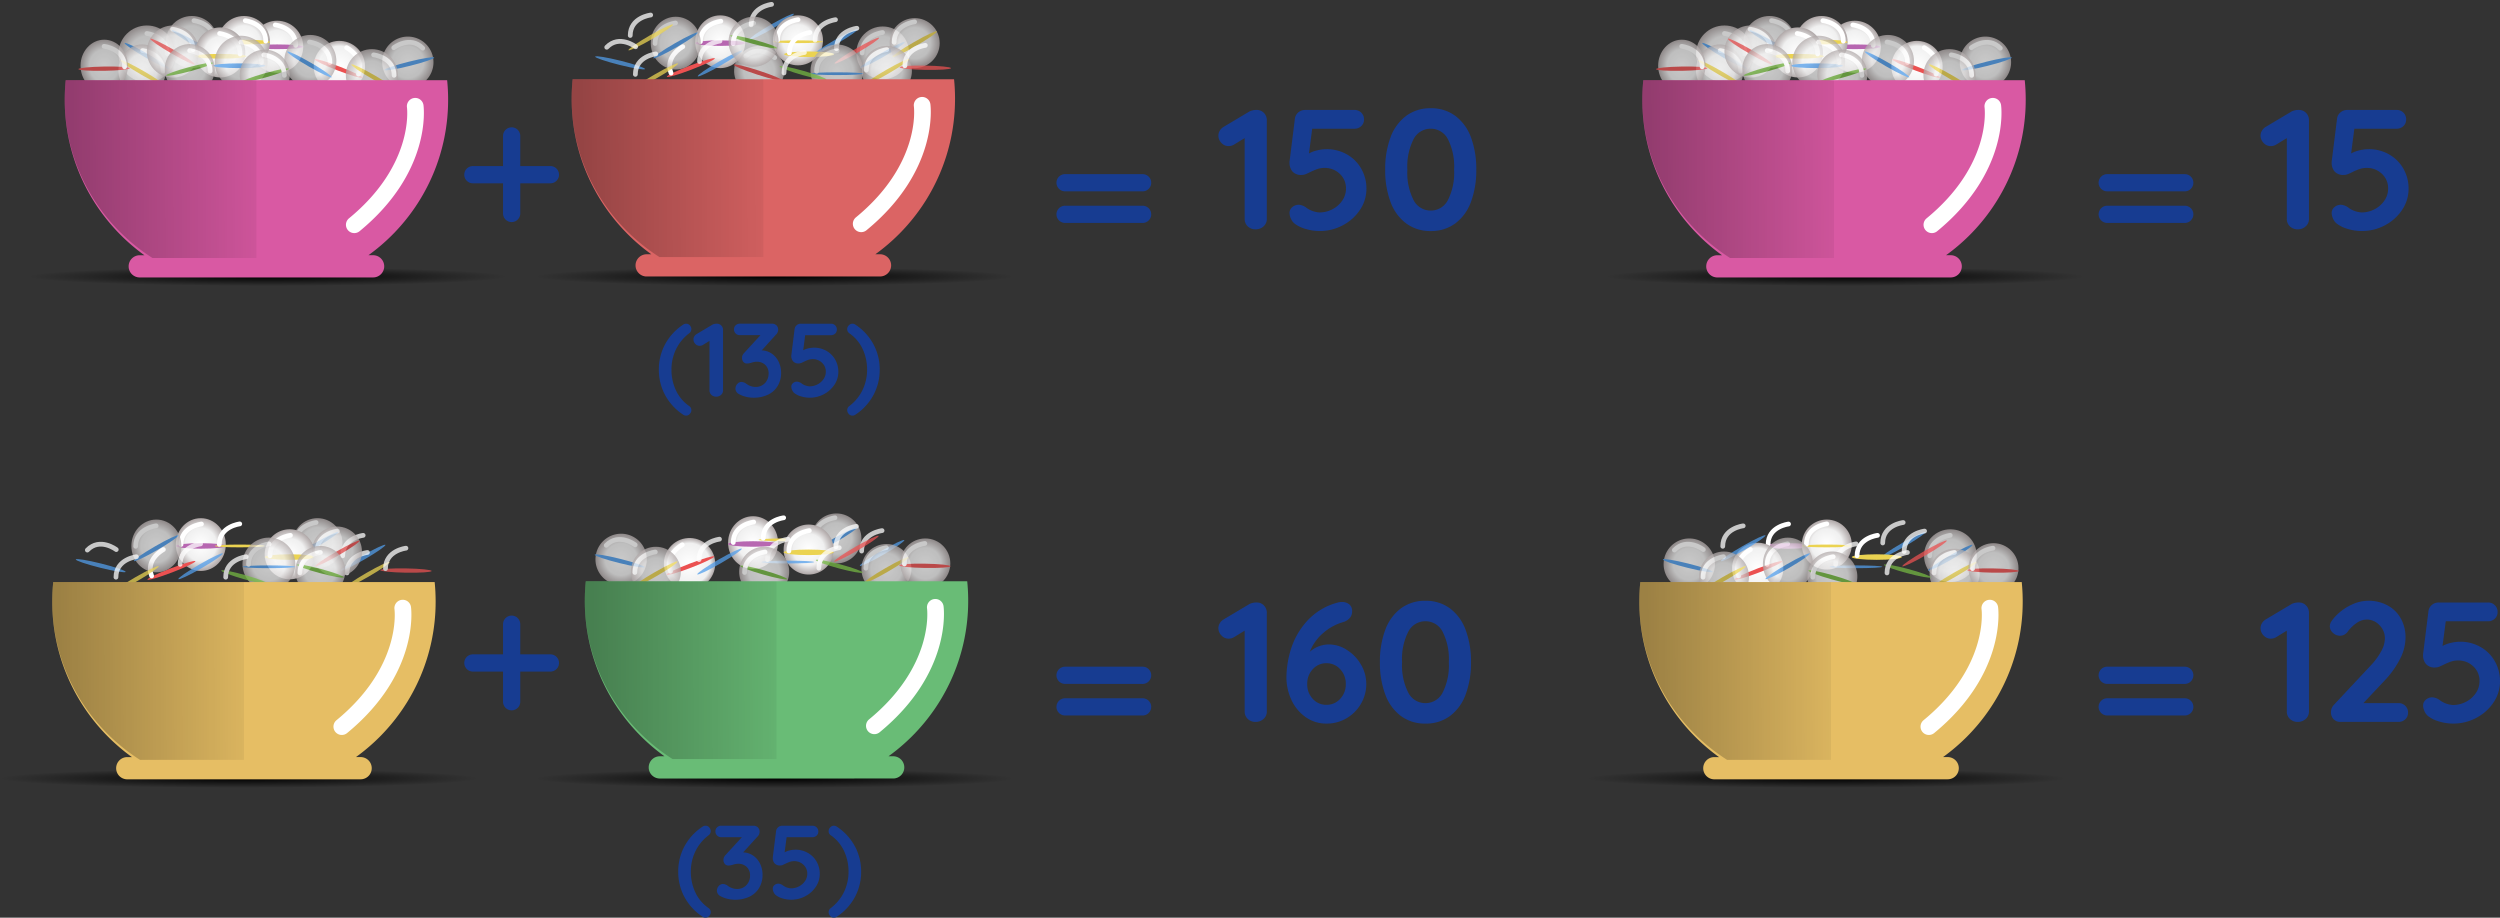 <svg xmlns="http://www.w3.org/2000/svg" xmlns:xlink="http://www.w3.org/1999/xlink" width="527.701" height="193.698" viewBox="0 0 527.701 193.698"><rect x="0" y="0" width="527.701" height="193.698" fill="#333333" stroke="none"/><defs><radialGradient id="radial-gradient" cx="0.5" cy="0.5" r="0.5" gradientUnits="objectBoundingBox"><stop offset="0"></stop><stop offset="1" stop-opacity="0"></stop></radialGradient><radialGradient id="radial-gradient-2" cx="0.5" cy="0.5" r="0.5" gradientUnits="objectBoundingBox"><stop offset="0" stop-color="#fff"></stop><stop offset="0.626" stop-color="#f0f0f0"></stop><stop offset="1" stop-color="#afa7a7"></stop></radialGradient><radialGradient id="radial-gradient-3" cx="0.5" cy="0.5" r="0.5" gradientUnits="objectBoundingBox"><stop offset="0" stop-color="#fff"></stop><stop offset="0.795" stop-color="#f0f0f0"></stop><stop offset="1" stop-color="#afa7a7"></stop></radialGradient><radialGradient id="radial-gradient-11" cx="0.5" cy="0.5" r="0.5" gradientUnits="objectBoundingBox"><stop offset="0" stop-color="#fff"></stop><stop offset="0.557" stop-color="#f0f0f0"></stop><stop offset="1" stop-color="#afa7a7"></stop></radialGradient><linearGradient id="linear-gradient" x1="0.04" y1="0.383" x2="1.189" y2="0.379" gradientUnits="objectBoundingBox"><stop offset="0" stop-opacity="0.322"></stop><stop offset="1" stop-opacity="0"></stop></linearGradient><radialGradient id="radial-gradient-34" gradientTransform="matrix(-1, 0, 0, 1, 1, 0)" xlink:href="#radial-gradient-2"></radialGradient><radialGradient id="radial-gradient-35" gradientTransform="matrix(1, 0, 0, -1, 0, 1)" xlink:href="#radial-gradient-3"></radialGradient><radialGradient id="radial-gradient-41" gradientTransform="matrix(1, 0, 0, -1, 0, 1)" xlink:href="#radial-gradient-2"></radialGradient><radialGradient id="radial-gradient-43" gradientTransform="matrix(-1, 0, 0, 1, 1, 0)" xlink:href="#radial-gradient-11"></radialGradient></defs><g id="Group_109" data-name="Group 109" transform="translate(-3051 -2935.624)"><path id="Union_72" data-name="Union 72" d="M-382.182-80.7A1.818,1.818,0,0,1-384-82.515a1.818,1.818,0,0,1,1.818-1.818h16.363A1.818,1.818,0,0,1-364-82.515a1.818,1.818,0,0,1-1.818,1.818Zm0-6.667A1.818,1.818,0,0,1-384-89.182,1.818,1.818,0,0,1-382.182-91h16.363A1.818,1.818,0,0,1-364-89.182a1.818,1.818,0,0,1-1.818,1.818Z" transform="translate(3658 3063.38)" fill="#173c91"></path><path id="Union_73" data-name="Union 73" d="M-382.182-80.7A1.818,1.818,0,0,1-384-82.515a1.818,1.818,0,0,1,1.818-1.818h16.363A1.818,1.818,0,0,1-364-82.515a1.818,1.818,0,0,1-1.818,1.818Zm0-6.667A1.818,1.818,0,0,1-384-89.182,1.818,1.818,0,0,1-382.182-91h16.363A1.818,1.818,0,0,1-364-89.182a1.818,1.818,0,0,1-1.818,1.818Z" transform="translate(3658 3167.348)" fill="#173c91"></path><path id="Union_74" data-name="Union 74" d="M-382.182-80.7A1.818,1.818,0,0,1-384-82.515a1.818,1.818,0,0,1,1.818-1.818h16.363A1.818,1.818,0,0,1-364-82.515a1.818,1.818,0,0,1-1.818,1.818Zm0-6.667A1.818,1.818,0,0,1-384-89.182,1.818,1.818,0,0,1-382.182-91h16.363A1.818,1.818,0,0,1-364-89.182a1.818,1.818,0,0,1-1.818,1.818Z" transform="translate(3877.977 3063.38)" fill="#173c91"></path><path id="Union_75" data-name="Union 75" d="M-382.182-80.7A1.818,1.818,0,0,1-384-82.515a1.818,1.818,0,0,1,1.818-1.818h16.363A1.818,1.818,0,0,1-364-82.515a1.818,1.818,0,0,1-1.818,1.818Zm0-6.667A1.818,1.818,0,0,1-384-89.182,1.818,1.818,0,0,1-382.182-91h16.363A1.818,1.818,0,0,1-364-89.182a1.818,1.818,0,0,1-1.818,1.818Z" transform="translate(3877.977 3167.348)" fill="#173c91"></path><g id="Group_97" data-name="Group 97" transform="translate(3056.906 2939.068)"><ellipse id="Ellipse_5" data-name="Ellipse 5" cx="50.5" cy="2" rx="50.5" ry="2" transform="translate(0.094 52.932)" fill="url(#radial-gradient)"></ellipse><g id="Group_31" data-name="Group 31" transform="translate(7.757 0)"><g id="Group_19" data-name="Group 19" transform="translate(2.881 0)"><g id="Group_1" data-name="Group 1" transform="translate(36.577 0.674)"><circle id="Ellipse_3" data-name="Ellipse 3" cx="5.5" cy="5.5" r="5.5" transform="translate(-0.12 0.258)" fill="url(#radial-gradient-2)"></circle><ellipse id="Ellipse_4" data-name="Ellipse 4" cx="5.5" cy="0.5" rx="5.5" ry="0.5" transform="translate(-0.12 5.258)" fill="#b767b1"></ellipse><path id="Path_2" data-name="Path 2" d="M971,1139.275s4.318.505,4.318,4.319" transform="translate(-966.029 -1138.129)" fill="none" stroke="#fff" stroke-linecap="round" stroke-width="1"></path></g><g id="Group_11" data-name="Group 11" transform="translate(51.977 3.602) rotate(21)"><ellipse id="Ellipse_3-2" data-name="Ellipse 3" cx="5.418" cy="5.418" rx="5.418" ry="5.418" transform="translate(0 0)" fill="url(#radial-gradient-3)"></ellipse><ellipse id="Ellipse_4-2" data-name="Ellipse 4" cx="5.418" cy="0.452" rx="5.418" ry="0.452" transform="translate(0 5.418)" fill="#eb5151"></ellipse><path id="Path_2-2" data-name="Path 2" d="M0,0S4.318.505,4.318,4.318" transform="translate(5.418 1.151)" fill="none" stroke="#fff" stroke-linecap="round" stroke-width="1"></path></g><g id="Group_9" data-name="Group 9" transform="translate(29.832)"><circle id="Ellipse_3-3" data-name="Ellipse 3" cx="5.5" cy="5.5" r="5.5" transform="translate(-0.376 -0.068)" fill="url(#radial-gradient-2)"></circle><ellipse id="Ellipse_4-3" data-name="Ellipse 4" cx="5.5" cy="0.5" rx="5.5" ry="0.5" transform="translate(-0.376 4.932)" fill="#ebd351"></ellipse><path id="Path_2-3" data-name="Path 2" d="M971,1139.275s4.318.505,4.318,4.319" transform="translate(-965.606 -1138.358)" fill="none" stroke="#fff" stroke-linecap="round" stroke-width="1"></path></g><g id="Group_10" data-name="Group 10" transform="translate(18.703)" opacity="0.735"><circle id="Ellipse_3-4" data-name="Ellipse 3" cx="5.5" cy="5.5" r="5.5" transform="translate(-0.247 -0.068)" fill="url(#radial-gradient-2)"></circle><ellipse id="Ellipse_4-4" data-name="Ellipse 4" cx="5.418" cy="0.452" rx="5.418" ry="0.452" transform="translate(1.22 2.535) rotate(30)" fill="#519eeb"></ellipse><path id="Path_2-4" data-name="Path 2" d="M971,1139.275s4.318.505,4.318,4.319" transform="translate(-965.313 -1138.358)" fill="none" stroke="#fff" stroke-linecap="round" stroke-width="1"></path></g><g id="Group_14" data-name="Group 14" transform="translate(8.923 2.361)" opacity="0.735"><circle id="Ellipse_3-5" data-name="Ellipse 3" cx="6" cy="6" r="6" transform="translate(-0.466 -0.428)" fill="url(#radial-gradient-2)"></circle><ellipse id="Ellipse_4-5" data-name="Ellipse 4" cx="5.418" cy="0.452" rx="5.418" ry="0.452" transform="translate(1.066 2.884) rotate(30)" fill="#519eeb"></ellipse><path id="Path_2-5" data-name="Path 2" d="M971,1139.275s4.318.505,4.318,4.319" transform="translate(-965.467 -1138.009)" fill="none" stroke="#fff" stroke-linecap="round" stroke-width="1"></path></g><g id="Group_5" data-name="Group 5" transform="translate(24.681 2.346)"><path id="Path_7" data-name="Path 7" d="M5.278,0A5.278,5.278,0,1,1,0,5.278,5.278,5.278,0,0,1,5.278,0Z" transform="translate(0 0)" fill="url(#radial-gradient-2)"></path><ellipse id="Ellipse_4-6" data-name="Ellipse 4" cx="5.5" cy="0.5" rx="5.5" ry="0.5" transform="translate(-0.225 5.587)" fill="#ebd351"></ellipse><path id="Path_2-6" data-name="Path 2" d="M971,1139.275s4.318.505,4.318,4.319" transform="translate(-965.874 -1137.994)" fill="none" stroke="#fff" stroke-linecap="round" stroke-width="1"></path></g><g id="Group_2" data-name="Group 2" transform="translate(43.322 4.047)" opacity="0.735"><circle id="Ellipse_3-6" data-name="Ellipse 3" cx="5.5" cy="5.5" r="5.5" transform="translate(0.135 -0.115)" fill="url(#radial-gradient-2)"></circle><ellipse id="Ellipse_4-7" data-name="Ellipse 4" cx="5.418" cy="0.452" rx="5.418" ry="0.452" transform="translate(0.984 3.004) rotate(30)" fill="#519eeb"></ellipse><path id="Path_2-7" data-name="Path 2" d="M971,1139.275s4.318.505,4.318,4.319" transform="translate(-965.55 -1137.89)" fill="none" stroke="#fff" stroke-linecap="round" stroke-width="1"></path></g><g id="Group_13" data-name="Group 13" transform="matrix(0.719, -0.695, 0.695, 0.719, 61.881, 9.566)" opacity="0.735"><path id="Path_3" data-name="Path 3" d="M5.418,0A5.418,5.418,0,1,1,0,5.418,5.418,5.418,0,0,1,5.418,0Z" transform="translate(0 0)" fill="url(#radial-gradient-2)"></path><ellipse id="Ellipse_4-8" data-name="Ellipse 4" cx="5.418" cy="0.452" rx="5.418" ry="0.452" transform="translate(0.952 2.77) rotate(30)" fill="#519eeb"></ellipse><path id="Path_2-8" data-name="Path 2" d="M0,0S4.318.505,4.318,4.318" transform="translate(5.418 1.151)" fill="none" stroke="#fff" stroke-linecap="round" stroke-width="1"></path></g><g id="Group_8" data-name="Group 8" transform="translate(8.248 6.408)" opacity="0.735"><ellipse id="Ellipse_3-7" data-name="Ellipse 3" cx="5" cy="5.5" rx="5" ry="5.5" transform="translate(0.208 -0.475)" fill="url(#radial-gradient-2)"></ellipse><ellipse id="Ellipse_4-9" data-name="Ellipse 4" cx="5.418" cy="0.452" rx="5.418" ry="0.452" transform="translate(0.838 2.449) rotate(30)" fill="#ebd351"></ellipse><path id="Path_2-9" data-name="Path 2" d="M971,1139.275s4.318.505,4.318,4.319" transform="translate(-965.696 -1138.444)" fill="none" stroke="#fff" stroke-linecap="round" stroke-width="1"></path></g><g id="Group_12" data-name="Group 12" transform="translate(56.811 7.082)" opacity="0.735"><circle id="Ellipse_3-8" data-name="Ellipse 3" cx="5.5" cy="5.5" r="5.5" transform="translate(-0.355 -0.15)" fill="url(#radial-gradient-11)"></circle><ellipse id="Ellipse_4-10" data-name="Ellipse 4" cx="5.418" cy="0.452" rx="5.418" ry="0.452" transform="translate(1.04 2.678) rotate(30)" fill="#ebd351"></ellipse><path id="Path_2-10" data-name="Path 2" d="M971,1139.275s4.318.505,4.318,4.319" transform="translate(-965.494 -1138.216)" fill="none" stroke="#fff" stroke-linecap="round" stroke-width="1"></path></g><g id="Group_7" data-name="Group 7" transform="translate(14.656 1.686)" opacity="0.735"><circle id="Ellipse_3-9" data-name="Ellipse 3" cx="5.5" cy="5.5" r="5.5" transform="translate(-0.2 0.246)" fill="url(#radial-gradient-2)"></circle><ellipse id="Ellipse_4-11" data-name="Ellipse 4" cx="5.418" cy="0.452" rx="5.418" ry="0.452" transform="translate(0.752 2.655) rotate(30)" fill="#eb5151"></ellipse><path id="Path_2-11" data-name="Path 2" d="M971,1139.275s4.318.505,4.318,4.319" transform="translate(-965.782 -1138.238)" fill="none" stroke="#fff" stroke-linecap="round" stroke-width="1"></path></g><g id="Group_15" data-name="Group 15" transform="translate(0 5.396)" opacity="0.735"><ellipse id="Ellipse_3-10" data-name="Ellipse 3" cx="5" cy="5.5" rx="5" ry="5.5" transform="translate(0.456 -0.463)" fill="url(#radial-gradient-2)"></ellipse><ellipse id="Ellipse_4-12" data-name="Ellipse 4" cx="5.418" cy="0.452" rx="5.418" ry="0.452" transform="translate(0 5.301) rotate(-1)" fill="#eb5151"></ellipse><path id="Path_2-12" data-name="Path 2" d="M971,1139.275s4.318.505,4.318,4.319" transform="translate(-965.575 -1138.335)" fill="none" stroke="#fff" stroke-linecap="round" stroke-width="1"></path></g><g id="Group_4" data-name="Group 4" transform="translate(28.786 4.105)" opacity="0.735"><path id="Path_6" data-name="Path 6" d="M5.571,0A5.571,5.571,0,1,1,0,5.571,5.571,5.571,0,0,1,5.571,0Z" transform="translate(0 0)" fill="url(#radial-gradient-2)"></path><ellipse id="Ellipse_4-13" data-name="Ellipse 4" cx="5.5" cy="0.5" rx="5.5" ry="0.5" transform="translate(-0.33 5.827)" fill="#519eeb"></ellipse><path id="Path_2-13" data-name="Path 2" d="M971,1139.275s4.318.505,4.318,4.319" transform="translate(-965.463 -1137.948)" fill="none" stroke="#fff" stroke-linecap="round" stroke-width="1"></path></g><g id="Group_3" data-name="Group 3" transform="translate(34.064 7.037)" opacity="0.735"><path id="Path_4" data-name="Path 4" d="M5.278,0A5.278,5.278,0,1,1,0,5.278,5.278,5.278,0,0,1,5.278,0Z" transform="translate(0 0)" fill="url(#radial-gradient-2)"></path><path id="Path_5" data-name="Path 5" d="M5.147.006c2.839-.041,5.139.127,5.135.376S7.975.865,5.135.906,0,.779,0,.53,2.308.047,5.147.006Z" transform="matrix(0.966, -0.259, 0.259, 0.966, 0.3, 6.313)" fill="#75b943"></path><path id="Path_2-14" data-name="Path 2" d="M971,1139.275s4.318.505,4.318,4.319" transform="translate(-965.909 -1138.17)" fill="none" stroke="#fff" stroke-linecap="round" stroke-width="1"></path></g><g id="Group_6" data-name="Group 6" transform="translate(18.231 5.864)" opacity="0.735"><path id="Path_8" data-name="Path 8" d="M5.278,0A5.278,5.278,0,1,1,0,5.278,5.278,5.278,0,0,1,5.278,0Z" transform="translate(0 0)" fill="url(#radial-gradient-2)"></path><ellipse id="Ellipse_4-14" data-name="Ellipse 4" cx="5.125" cy="0.452" rx="5.125" ry="0.452" transform="matrix(0.966, -0.259, 0.259, 0.966, 0.188, 6.186)" fill="#75b943"></ellipse><path id="Path_2-15" data-name="Path 2" d="M971,1139.275s4.318.505,4.318,4.319" transform="translate(-965.744 -1137.901)" fill="none" stroke="#fff" stroke-linecap="round" stroke-width="1"></path></g></g><g id="Group_18" data-name="Group 18" transform="translate(0 13.488)"><path id="Union_1" data-name="Union 1" d="M15.834,41.636a2.345,2.345,0,1,1,0-4.691h.985A40.7,40.7,0,0,1,6.911,26.728,40.477,40.477,0,0,1,3.18,19.855,40.215,40.215,0,0,1,0,4.1,41,41,0,0,1,.206,0H80.721c.136,1.354.205,2.734.205,4.1a40.215,40.215,0,0,1-3.18,15.75,40.478,40.478,0,0,1-3.73,6.873,40.857,40.857,0,0,1-4.941,5.989,40.759,40.759,0,0,1-4.968,4.228h.985a2.345,2.345,0,1,1,0,4.691Z" transform="translate(0 0)" fill="#d959a3"></path><path id="Subtraction_5" data-name="Subtraction 5" d="M40.463,37.531H18.536c-.24-.152-.474-.3-.7-.453a40.624,40.624,0,0,1-5.988-4.865,40.241,40.241,0,0,1-4.941-5.9A39.687,39.687,0,0,1,3.18,19.55,39.064,39.064,0,0,1,0,4.042,39.941,39.941,0,0,1,.206,0H40.463V37.531Z" transform="translate(0 0)" fill="url(#linear-gradient)"></path><path id="Path_1" data-name="Path 1" d="M960.985,1254.915a1.759,1.759,0,0,1-1.118-3.119c13.606-11.177,12.3-22.93,12.235-23.425a1.759,1.759,0,0,1,3.488-.463c.077.571,1.71,14.12-13.49,26.606A1.753,1.753,0,0,1,960.985,1254.915Z" transform="translate(-899.864 -1222.642)" fill="#fff"></path></g></g></g><g id="Group_98" data-name="Group 98" transform="translate(3389.906 2939.068)"><ellipse id="Ellipse_5-2" data-name="Ellipse 5" cx="50.5" cy="2" rx="50.5" ry="2" transform="translate(0.094 52.932)" fill="url(#radial-gradient)"></ellipse><g id="Group_31-2" data-name="Group 31" transform="translate(7.757 0)"><g id="Group_19-2" data-name="Group 19" transform="translate(2.881 0)"><g id="Group_1-2" data-name="Group 1" transform="translate(36.577 0.674)"><circle id="Ellipse_3-11" data-name="Ellipse 3" cx="5.5" cy="5.5" r="5.5" transform="translate(-0.12 0.258)" fill="url(#radial-gradient-2)"></circle><ellipse id="Ellipse_4-15" data-name="Ellipse 4" cx="5.5" cy="0.5" rx="5.5" ry="0.5" transform="translate(-0.12 5.258)" fill="#b767b1"></ellipse><path id="Path_2-16" data-name="Path 2" d="M971,1139.275s4.318.505,4.318,4.319" transform="translate(-966.029 -1138.129)" fill="none" stroke="#fff" stroke-linecap="round" stroke-width="1"></path></g><g id="Group_11-2" data-name="Group 11" transform="translate(51.977 3.602) rotate(21)"><ellipse id="Ellipse_3-12" data-name="Ellipse 3" cx="5.418" cy="5.418" rx="5.418" ry="5.418" transform="translate(0 0)" fill="url(#radial-gradient-3)"></ellipse><ellipse id="Ellipse_4-16" data-name="Ellipse 4" cx="5.418" cy="0.452" rx="5.418" ry="0.452" transform="translate(0 5.418)" fill="#eb5151"></ellipse><path id="Path_2-17" data-name="Path 2" d="M0,0S4.318.505,4.318,4.318" transform="translate(5.418 1.151)" fill="none" stroke="#fff" stroke-linecap="round" stroke-width="1"></path></g><g id="Group_9-2" data-name="Group 9" transform="translate(29.832)"><circle id="Ellipse_3-13" data-name="Ellipse 3" cx="5.5" cy="5.5" r="5.5" transform="translate(-0.376 -0.068)" fill="url(#radial-gradient-2)"></circle><ellipse id="Ellipse_4-17" data-name="Ellipse 4" cx="5.5" cy="0.5" rx="5.5" ry="0.5" transform="translate(-0.376 4.932)" fill="#ebd351"></ellipse><path id="Path_2-18" data-name="Path 2" d="M971,1139.275s4.318.505,4.318,4.319" transform="translate(-965.606 -1138.358)" fill="none" stroke="#fff" stroke-linecap="round" stroke-width="1"></path></g><g id="Group_10-2" data-name="Group 10" transform="translate(18.703)" opacity="0.735"><circle id="Ellipse_3-14" data-name="Ellipse 3" cx="5.5" cy="5.5" r="5.5" transform="translate(-0.247 -0.068)" fill="url(#radial-gradient-2)"></circle><ellipse id="Ellipse_4-18" data-name="Ellipse 4" cx="5.418" cy="0.452" rx="5.418" ry="0.452" transform="translate(1.22 2.535) rotate(30)" fill="#519eeb"></ellipse><path id="Path_2-19" data-name="Path 2" d="M971,1139.275s4.318.505,4.318,4.319" transform="translate(-965.313 -1138.358)" fill="none" stroke="#fff" stroke-linecap="round" stroke-width="1"></path></g><g id="Group_14-2" data-name="Group 14" transform="translate(8.923 2.361)" opacity="0.735"><circle id="Ellipse_3-15" data-name="Ellipse 3" cx="6" cy="6" r="6" transform="translate(-0.466 -0.428)" fill="url(#radial-gradient-2)"></circle><ellipse id="Ellipse_4-19" data-name="Ellipse 4" cx="5.418" cy="0.452" rx="5.418" ry="0.452" transform="translate(1.066 2.884) rotate(30)" fill="#519eeb"></ellipse><path id="Path_2-20" data-name="Path 2" d="M971,1139.275s4.318.505,4.318,4.319" transform="translate(-965.467 -1138.009)" fill="none" stroke="#fff" stroke-linecap="round" stroke-width="1"></path></g><g id="Group_5-2" data-name="Group 5" transform="translate(24.681 2.346)"><path id="Path_7-2" data-name="Path 7" d="M5.278,0A5.278,5.278,0,1,1,0,5.278,5.278,5.278,0,0,1,5.278,0Z" transform="translate(0 0)" fill="url(#radial-gradient-2)"></path><ellipse id="Ellipse_4-20" data-name="Ellipse 4" cx="5.5" cy="0.5" rx="5.5" ry="0.5" transform="translate(-0.225 5.587)" fill="#ebd351"></ellipse><path id="Path_2-21" data-name="Path 2" d="M971,1139.275s4.318.505,4.318,4.319" transform="translate(-965.874 -1137.994)" fill="none" stroke="#fff" stroke-linecap="round" stroke-width="1"></path></g><g id="Group_2-2" data-name="Group 2" transform="translate(43.322 4.047)" opacity="0.735"><circle id="Ellipse_3-16" data-name="Ellipse 3" cx="5.5" cy="5.5" r="5.5" transform="translate(0.135 -0.115)" fill="url(#radial-gradient-2)"></circle><ellipse id="Ellipse_4-21" data-name="Ellipse 4" cx="5.418" cy="0.452" rx="5.418" ry="0.452" transform="translate(0.984 3.004) rotate(30)" fill="#519eeb"></ellipse><path id="Path_2-22" data-name="Path 2" d="M971,1139.275s4.318.505,4.318,4.319" transform="translate(-965.55 -1137.89)" fill="none" stroke="#fff" stroke-linecap="round" stroke-width="1"></path></g><g id="Group_13-2" data-name="Group 13" transform="matrix(0.719, -0.695, 0.695, 0.719, 61.881, 9.566)" opacity="0.735"><path id="Path_3-2" data-name="Path 3" d="M5.418,0A5.418,5.418,0,1,1,0,5.418,5.418,5.418,0,0,1,5.418,0Z" transform="translate(0 0)" fill="url(#radial-gradient-2)"></path><ellipse id="Ellipse_4-22" data-name="Ellipse 4" cx="5.418" cy="0.452" rx="5.418" ry="0.452" transform="translate(0.952 2.77) rotate(30)" fill="#519eeb"></ellipse><path id="Path_2-23" data-name="Path 2" d="M0,0S4.318.505,4.318,4.318" transform="translate(5.418 1.151)" fill="none" stroke="#fff" stroke-linecap="round" stroke-width="1"></path></g><g id="Group_8-2" data-name="Group 8" transform="translate(8.248 6.408)" opacity="0.735"><ellipse id="Ellipse_3-17" data-name="Ellipse 3" cx="5" cy="5.5" rx="5" ry="5.5" transform="translate(0.208 -0.475)" fill="url(#radial-gradient-2)"></ellipse><ellipse id="Ellipse_4-23" data-name="Ellipse 4" cx="5.418" cy="0.452" rx="5.418" ry="0.452" transform="translate(0.838 2.449) rotate(30)" fill="#ebd351"></ellipse><path id="Path_2-24" data-name="Path 2" d="M971,1139.275s4.318.505,4.318,4.319" transform="translate(-965.696 -1138.444)" fill="none" stroke="#fff" stroke-linecap="round" stroke-width="1"></path></g><g id="Group_12-2" data-name="Group 12" transform="translate(56.811 7.082)" opacity="0.735"><circle id="Ellipse_3-18" data-name="Ellipse 3" cx="5.5" cy="5.5" r="5.5" transform="translate(-0.355 -0.15)" fill="url(#radial-gradient-11)"></circle><ellipse id="Ellipse_4-24" data-name="Ellipse 4" cx="5.418" cy="0.452" rx="5.418" ry="0.452" transform="translate(1.04 2.678) rotate(30)" fill="#ebd351"></ellipse><path id="Path_2-25" data-name="Path 2" d="M971,1139.275s4.318.505,4.318,4.319" transform="translate(-965.494 -1138.216)" fill="none" stroke="#fff" stroke-linecap="round" stroke-width="1"></path></g><g id="Group_7-2" data-name="Group 7" transform="translate(14.656 1.686)" opacity="0.735"><circle id="Ellipse_3-19" data-name="Ellipse 3" cx="5.5" cy="5.5" r="5.5" transform="translate(-0.2 0.246)" fill="url(#radial-gradient-2)"></circle><ellipse id="Ellipse_4-25" data-name="Ellipse 4" cx="5.418" cy="0.452" rx="5.418" ry="0.452" transform="translate(0.752 2.655) rotate(30)" fill="#eb5151"></ellipse><path id="Path_2-26" data-name="Path 2" d="M971,1139.275s4.318.505,4.318,4.319" transform="translate(-965.782 -1138.238)" fill="none" stroke="#fff" stroke-linecap="round" stroke-width="1"></path></g><g id="Group_15-2" data-name="Group 15" transform="translate(0 5.396)" opacity="0.735"><ellipse id="Ellipse_3-20" data-name="Ellipse 3" cx="5" cy="5.5" rx="5" ry="5.5" transform="translate(0.456 -0.463)" fill="url(#radial-gradient-2)"></ellipse><ellipse id="Ellipse_4-26" data-name="Ellipse 4" cx="5.418" cy="0.452" rx="5.418" ry="0.452" transform="translate(0 5.301) rotate(-1)" fill="#eb5151"></ellipse><path id="Path_2-27" data-name="Path 2" d="M971,1139.275s4.318.505,4.318,4.319" transform="translate(-965.575 -1138.335)" fill="none" stroke="#fff" stroke-linecap="round" stroke-width="1"></path></g><g id="Group_4-2" data-name="Group 4" transform="translate(28.786 4.105)" opacity="0.735"><path id="Path_6-2" data-name="Path 6" d="M5.571,0A5.571,5.571,0,1,1,0,5.571,5.571,5.571,0,0,1,5.571,0Z" transform="translate(0 0)" fill="url(#radial-gradient-2)"></path><ellipse id="Ellipse_4-27" data-name="Ellipse 4" cx="5.5" cy="0.5" rx="5.5" ry="0.5" transform="translate(-0.33 5.827)" fill="#519eeb"></ellipse><path id="Path_2-28" data-name="Path 2" d="M971,1139.275s4.318.505,4.318,4.319" transform="translate(-965.463 -1137.948)" fill="none" stroke="#fff" stroke-linecap="round" stroke-width="1"></path></g><g id="Group_3-2" data-name="Group 3" transform="translate(34.064 7.037)" opacity="0.735"><path id="Path_4-2" data-name="Path 4" d="M5.278,0A5.278,5.278,0,1,1,0,5.278,5.278,5.278,0,0,1,5.278,0Z" transform="translate(0 0)" fill="url(#radial-gradient-2)"></path><path id="Path_5-2" data-name="Path 5" d="M5.147.006c2.839-.041,5.139.127,5.135.376S7.975.865,5.135.906,0,.779,0,.53,2.308.047,5.147.006Z" transform="matrix(0.966, -0.259, 0.259, 0.966, 0.3, 6.313)" fill="#75b943"></path><path id="Path_2-29" data-name="Path 2" d="M971,1139.275s4.318.505,4.318,4.319" transform="translate(-965.909 -1138.17)" fill="none" stroke="#fff" stroke-linecap="round" stroke-width="1"></path></g><g id="Group_6-2" data-name="Group 6" transform="translate(18.231 5.864)" opacity="0.735"><path id="Path_8-2" data-name="Path 8" d="M5.278,0A5.278,5.278,0,1,1,0,5.278,5.278,5.278,0,0,1,5.278,0Z" transform="translate(0 0)" fill="url(#radial-gradient-2)"></path><ellipse id="Ellipse_4-28" data-name="Ellipse 4" cx="5.125" cy="0.452" rx="5.125" ry="0.452" transform="matrix(0.966, -0.259, 0.259, 0.966, 0.188, 6.186)" fill="#75b943"></ellipse><path id="Path_2-30" data-name="Path 2" d="M971,1139.275s4.318.505,4.318,4.319" transform="translate(-965.744 -1137.901)" fill="none" stroke="#fff" stroke-linecap="round" stroke-width="1"></path></g></g><g id="Group_18-2" data-name="Group 18" transform="translate(0 13.488)"><path id="Union_1-2" data-name="Union 1" d="M15.834,41.636a2.345,2.345,0,1,1,0-4.691h.985A40.7,40.7,0,0,1,6.911,26.728,40.477,40.477,0,0,1,3.18,19.855,40.215,40.215,0,0,1,0,4.1,41,41,0,0,1,.206,0H80.721c.136,1.354.205,2.734.205,4.1a40.215,40.215,0,0,1-3.18,15.75,40.478,40.478,0,0,1-3.73,6.873,40.857,40.857,0,0,1-4.941,5.989,40.759,40.759,0,0,1-4.968,4.228h.985a2.345,2.345,0,1,1,0,4.691Z" transform="translate(0 0)" fill="#d959a3"></path><path id="Subtraction_5-2" data-name="Subtraction 5" d="M40.463,37.531H18.536c-.24-.152-.474-.3-.7-.453a40.624,40.624,0,0,1-5.988-4.865,40.241,40.241,0,0,1-4.941-5.9A39.687,39.687,0,0,1,3.18,19.55,39.064,39.064,0,0,1,0,4.042,39.941,39.941,0,0,1,.206,0H40.463V37.531Z" transform="translate(0 0)" fill="url(#linear-gradient)"></path><path id="Path_1-2" data-name="Path 1" d="M960.985,1254.915a1.759,1.759,0,0,1-1.118-3.119c13.606-11.177,12.3-22.93,12.235-23.425a1.759,1.759,0,0,1,3.488-.463c.077.571,1.71,14.12-13.49,26.606A1.753,1.753,0,0,1,960.985,1254.915Z" transform="translate(-899.864 -1222.642)" fill="#fff"></path></g></g></g><g id="Group_99" data-name="Group 99" transform="translate(3164.258 3044)"><ellipse id="Ellipse_8" data-name="Ellipse 8" cx="50.5" cy="2" rx="50.5" ry="2" transform="translate(-0.258 53.966)" fill="url(#radial-gradient)"></ellipse><g id="Group_34" data-name="Group 34" transform="translate(10.183 0)"><g id="Group_29" data-name="Group 29" transform="translate(0 0)"><g id="Group_1-3" data-name="Group 1" transform="translate(30.238 0.586)"><ellipse id="Ellipse_3-21" data-name="Ellipse 3" cx="5.278" cy="5.571" rx="5.278" ry="5.571" fill="url(#radial-gradient-34)"></ellipse><ellipse id="Ellipse_4-29" data-name="Ellipse 4" cx="5.278" cy="0.586" rx="5.278" ry="0.586" transform="translate(0 5.278)" fill="#b767b1"></ellipse><path id="Path_2-31" data-name="Path 2" d="M975.318,1139.275s-4.318.505-4.318,4.319" transform="translate(-969.901 -1138.041)" fill="none" stroke="#fff" stroke-linecap="round" stroke-width="1"></path></g><g id="Group_11-3" data-name="Group 11" transform="translate(29.111 13.719) rotate(159)"><ellipse id="Ellipse_3-22" data-name="Ellipse 3" cx="5.418" cy="5.418" rx="5.418" ry="5.418" transform="translate(0 0)" fill="url(#radial-gradient-35)"></ellipse><ellipse id="Ellipse_4-30" data-name="Ellipse 4" cx="5.418" cy="0.452" rx="5.418" ry="0.452" transform="translate(0 4.515)" fill="#eb5151"></ellipse><path id="Path_2-32" data-name="Path 2" d="M0,4.318S4.318,3.813,4.318,0" transform="translate(5.418 5.367)" fill="none" stroke="#fff" stroke-linecap="round" stroke-width="1"></path></g><g id="Group_9-3" data-name="Group 9" transform="translate(36.689 0)"><ellipse id="Ellipse_3-23" data-name="Ellipse 3" cx="5.278" cy="5.278" rx="5.278" ry="5.278" fill="url(#radial-gradient-34)"></ellipse><ellipse id="Ellipse_4-31" data-name="Ellipse 4" cx="5.278" cy="0.293" rx="5.278" ry="0.293" transform="translate(0 5.278)" fill="#ebd351"></ellipse><path id="Path_2-33" data-name="Path 2" d="M975.318,1139.275s-4.318.505-4.318,4.319" transform="translate(-970.03 -1138.358)" fill="none" stroke="#fff" stroke-linecap="round" stroke-width="1"></path></g><g id="Group_10-3" data-name="Group 10" transform="translate(47.831 0)" opacity="0.735"><ellipse id="Ellipse_3-24" data-name="Ellipse 3" cx="5.278" cy="5.278" rx="5.278" ry="5.278" fill="url(#radial-gradient-34)"></ellipse><ellipse id="Ellipse_4-32" data-name="Ellipse 4" cx="5.418" cy="0.452" rx="5.418" ry="0.452" transform="translate(9.901 3.318) rotate(150)" fill="#519eeb"></ellipse><path id="Path_2-34" data-name="Path 2" d="M975.318,1139.275s-4.318.505-4.318,4.319" transform="translate(-970.335 -1138.358)" fill="none" stroke="#fff" stroke-linecap="round" stroke-width="1"></path></g><g id="Group_14-3" data-name="Group 14" transform="translate(57.214 2.346)" opacity="0.735"><ellipse id="Ellipse_3-25" data-name="Ellipse 3" cx="5.571" cy="5.571" rx="5.571" ry="5.571" fill="url(#radial-gradient-34)"></ellipse><ellipse id="Ellipse_4-33" data-name="Ellipse 4" cx="5.418" cy="0.452" rx="5.418" ry="0.452" transform="translate(10.452 3.681) rotate(150)" fill="#519eeb"></ellipse><path id="Path_2-35" data-name="Path 2" d="M975.318,1139.275s-4.318.505-4.318,4.319" transform="translate(-969.784 -1137.994)" fill="none" stroke="#fff" stroke-linecap="round" stroke-width="1"></path></g><g id="Group_5-3" data-name="Group 5" transform="translate(41.967 2.346)"><path id="Path_7-3" data-name="Path 7" d="M5.278,0a5.278,5.278,0,1,0,5.278,5.278A5.278,5.278,0,0,0,5.278,0Z" fill="url(#radial-gradient-34)"></path><ellipse id="Ellipse_4-34" data-name="Ellipse 4" cx="5.278" cy="0.586" rx="5.278" ry="0.586" transform="translate(0 5.278)" fill="#ebd351"></ellipse><path id="Path_2-36" data-name="Path 2" d="M975.318,1139.275s-4.318.505-4.318,4.319" transform="translate(-969.889 -1137.994)" fill="none" stroke="#fff" stroke-linecap="round" stroke-width="1"></path></g><g id="Group_2-3" data-name="Group 2" transform="translate(23.201 4.105)" opacity="0.735"><ellipse id="Ellipse_3-26" data-name="Ellipse 3" cx="5.278" cy="5.571" rx="5.278" ry="5.571" fill="url(#radial-gradient-34)"></ellipse><ellipse id="Ellipse_4-35" data-name="Ellipse 4" cx="5.418" cy="0.452" rx="5.418" ry="0.452" transform="translate(10.149 3.728) rotate(150)" fill="#519eeb"></ellipse><path id="Path_2-37" data-name="Path 2" d="M975.318,1139.275s-4.318.505-4.318,4.319" transform="translate(-970.088 -1137.948)" fill="none" stroke="#fff" stroke-linecap="round" stroke-width="1"></path></g><g id="Group_13-3" data-name="Group 13" transform="matrix(-0.719, -0.695, 0.695, -0.719, 7.795, 17.361)" opacity="0.735"><path id="Path_3-3" data-name="Path 3" d="M5.418,10.837A5.418,5.418,0,1,0,0,5.418,5.418,5.418,0,0,0,5.418,10.837Z" transform="translate(0 0)" fill="url(#radial-gradient-41)"></path><ellipse id="Ellipse_4-36" data-name="Ellipse 4" cx="5.418" cy="0.452" rx="5.418" ry="0.452" transform="translate(0.5 7.285) rotate(-30)" fill="#519eeb"></ellipse><path id="Path_2-38" data-name="Path 2" d="M0,4.318S4.318,3.813,4.318,0" transform="translate(5.418 5.367)" fill="none" stroke="#fff" stroke-linecap="round" stroke-width="1"></path></g><g id="Group_8-3" data-name="Group 8" transform="translate(58.387 6.451)" opacity="0.735"><ellipse id="Ellipse_3-27" data-name="Ellipse 3" cx="5.278" cy="5.278" rx="5.278" ry="5.278" fill="url(#radial-gradient-34)"></ellipse><ellipse id="Ellipse_4-37" data-name="Ellipse 4" cx="5.418" cy="0.452" rx="5.418" ry="0.452" transform="translate(10.182 3.188) rotate(150)" fill="#ebd351"></ellipse><path id="Path_2-39" data-name="Path 2" d="M975.318,1139.275s-4.318.505-4.318,4.319" transform="translate(-970.054 -1138.487)" fill="none" stroke="#fff" stroke-linecap="round" stroke-width="1"></path></g><g id="Group_12-3" data-name="Group 12" transform="translate(9.714 7.037)" opacity="0.735"><ellipse id="Ellipse_3-28" data-name="Ellipse 3" cx="5.278" cy="5.278" rx="5.278" ry="5.278" fill="url(#radial-gradient-43)"></ellipse><ellipse id="Ellipse_4-38" data-name="Ellipse 4" cx="5.418" cy="0.452" rx="5.418" ry="0.452" transform="translate(10.091 3.505) rotate(150)" fill="#ebd351"></ellipse><path id="Path_2-40" data-name="Path 2" d="M975.318,1139.275s-4.318.505-4.318,4.319" transform="translate(-970.146 -1138.171)" fill="none" stroke="#fff" stroke-linecap="round" stroke-width="1"></path></g><g id="Group_7-3" data-name="Group 7" transform="translate(51.936 1.759)" opacity="0.735"><ellipse id="Ellipse_3-29" data-name="Ellipse 3" cx="5.278" cy="5.278" rx="5.278" ry="5.278" fill="url(#radial-gradient-34)"></ellipse><ellipse id="Ellipse_4-39" data-name="Ellipse 4" cx="5.418" cy="0.452" rx="5.418" ry="0.452" transform="translate(10.312 3.364) rotate(150)" fill="#eb5151"></ellipse><path id="Path_2-41" data-name="Path 2" d="M975.318,1139.275s-4.318.505-4.318,4.319" transform="translate(-969.925 -1138.311)" fill="none" stroke="#fff" stroke-linecap="round" stroke-width="1"></path></g><g id="Group_15-3" data-name="Group 15" transform="translate(66.353 5.278)" opacity="0.735"><ellipse id="Ellipse_3-30" data-name="Ellipse 3" cx="5.278" cy="5.278" rx="5.278" ry="5.278" transform="translate(0.244)" fill="url(#radial-gradient-34)"></ellipse><ellipse id="Ellipse_4-40" data-name="Ellipse 4" cx="5.418" cy="0.452" rx="5.418" ry="0.452" transform="matrix(-1, -0.017, 0.017, -1, 10.835, 6.322)" fill="#eb5151"></ellipse><path id="Path_2-42" data-name="Path 2" d="M975.318,1139.275s-4.318.505-4.318,4.319" transform="translate(-969.893 -1138.217)" fill="none" stroke="#fff" stroke-linecap="round" stroke-width="1"></path></g><g id="Group_4-3" data-name="Group 4" transform="translate(37.275 4.105)" opacity="0.735"><path id="Path_6-3" data-name="Path 6" d="M5.571,0a5.571,5.571,0,1,0,5.571,5.571A5.571,5.571,0,0,0,5.571,0Z" transform="translate(0)" fill="url(#radial-gradient-34)"></path><ellipse id="Ellipse_4-41" data-name="Ellipse 4" cx="5.571" cy="0.293" rx="5.571" ry="0.293" transform="translate(11.142 6.451) rotate(180)" fill="#519eeb"></ellipse><path id="Path_2-43" data-name="Path 2" d="M975.318,1139.275s-4.318.505-4.318,4.319" transform="translate(-969.713 -1137.948)" fill="none" stroke="#fff" stroke-linecap="round" stroke-width="1"></path></g><g id="Group_3-3" data-name="Group 3" transform="translate(32.584 7.037)" opacity="0.735"><path id="Path_4-3" data-name="Path 4" d="M5.278,0a5.278,5.278,0,1,0,5.278,5.278A5.278,5.278,0,0,0,5.278,0Z" fill="url(#radial-gradient-34)"></path><path id="Path_5-3" data-name="Path 5" d="M5.147.906C7.987.947,10.286.779,10.283.53S7.975.047,5.135.006,0,.133,0,.382,2.308.865,5.147.906Z" transform="matrix(-0.966, -0.259, 0.259, -0.966, 10.02, 7.194)" fill="#75b943"></path><path id="Path_2-44" data-name="Path 2" d="M975.318,1139.275s-4.318.505-4.318,4.319" transform="translate(-969.854 -1138.171)" fill="none" stroke="#fff" stroke-linecap="round" stroke-width="1"></path></g><g id="Group_6-3" data-name="Group 6" transform="translate(48.417 5.864)" opacity="0.735"><path id="Path_8-3" data-name="Path 8" d="M5.278,0a5.278,5.278,0,1,0,5.278,5.278A5.278,5.278,0,0,0,5.278,0Z" fill="url(#radial-gradient-34)"></path><ellipse id="Ellipse_4-42" data-name="Ellipse 4" cx="5.125" cy="0.452" rx="5.125" ry="0.452" transform="matrix(-0.966, -0.259, 0.259, -0.966, 10.133, 7.059)" fill="#75b943"></ellipse><path id="Path_2-45" data-name="Path 2" d="M975.318,1139.275s-4.318.505-4.318,4.319" transform="translate(-970.019 -1137.901)" fill="none" stroke="#fff" stroke-linecap="round" stroke-width="1"></path></g></g><g id="Group_30" data-name="Group 30" transform="translate(0 14.318)"><path id="Union_1-3" data-name="Union 1" d="M15.834,41.636a2.345,2.345,0,1,1,0-4.691h.985A40.7,40.7,0,0,1,6.911,26.728,40.477,40.477,0,0,1,3.18,19.855,40.215,40.215,0,0,1,0,4.1,41,41,0,0,1,.206,0H80.721c.136,1.354.205,2.734.205,4.1a40.215,40.215,0,0,1-3.18,15.75,40.478,40.478,0,0,1-3.73,6.873,40.857,40.857,0,0,1-4.941,5.989,40.759,40.759,0,0,1-4.968,4.228h.985a2.345,2.345,0,1,1,0,4.691Z" transform="translate(0)" fill="#69bc76"></path><path id="Subtraction_5-3" data-name="Subtraction 5" d="M40.463,37.531H18.536c-.24-.152-.474-.3-.7-.453a40.624,40.624,0,0,1-5.988-4.865,40.241,40.241,0,0,1-4.941-5.9A39.687,39.687,0,0,1,3.18,19.55,39.064,39.064,0,0,1,0,4.042,39.941,39.941,0,0,1,.206,0H40.463V37.531Z" transform="translate(0 0)" fill="url(#linear-gradient)"></path><path id="Path_1-3" data-name="Path 1" d="M960.985,1254.915a1.759,1.759,0,0,1-1.118-3.119c13.606-11.177,12.3-22.93,12.235-23.425a1.759,1.759,0,0,1,3.488-.463c.077.571,1.71,14.12-13.49,26.606A1.753,1.753,0,0,1,960.985,1254.915Z" transform="translate(-899.864 -1222.642)" fill="#fff"></path></g></g></g><g id="Group_100" data-name="Group 100" transform="translate(3051.258 3045)"><ellipse id="Ellipse_6" data-name="Ellipse 6" cx="50.5" cy="2" rx="50.5" ry="2" transform="translate(-0.258 52.932)" fill="url(#radial-gradient)"></ellipse><g id="Group_32" data-name="Group 32" transform="translate(10.77 0)"><g id="Group_20" data-name="Group 20" transform="translate(2.881 0)"><g id="Group_1-4" data-name="Group 1" transform="translate(23.201 0)"><ellipse id="Ellipse_3-31" data-name="Ellipse 3" cx="5.278" cy="5.571" rx="5.278" ry="5.571" fill="url(#radial-gradient-34)"></ellipse><ellipse id="Ellipse_4-43" data-name="Ellipse 4" cx="5.278" cy="0.586" rx="5.278" ry="0.586" transform="translate(0 5.278)" fill="#b767b1"></ellipse><path id="Path_2-46" data-name="Path 2" d="M975.318,1139.275s-4.318.505-4.318,4.319" transform="translate(-969.901 -1138.041)" fill="none" stroke="#fff" stroke-linecap="round" stroke-width="1"></path></g><g id="Group_11-4" data-name="Group 11" transform="translate(29.111 13.719) rotate(159)"><ellipse id="Ellipse_3-32" data-name="Ellipse 3" cx="5.418" cy="5.418" rx="5.418" ry="5.418" transform="translate(0 0)" fill="url(#radial-gradient-35)"></ellipse><ellipse id="Ellipse_4-44" data-name="Ellipse 4" cx="5.418" cy="0.452" rx="5.418" ry="0.452" transform="translate(0 4.515)" fill="#eb5151"></ellipse><path id="Path_2-47" data-name="Path 2" d="M0,4.318S4.318,3.813,4.318,0" transform="translate(5.418 5.367)" fill="none" stroke="#fff" stroke-linecap="round" stroke-width="1"></path></g><g id="Group_9-4" data-name="Group 9" transform="translate(31.411 0.293)"><ellipse id="Ellipse_3-33" data-name="Ellipse 3" cx="5.278" cy="5.278" rx="5.278" ry="5.278" fill="url(#radial-gradient-34)"></ellipse><ellipse id="Ellipse_4-45" data-name="Ellipse 4" cx="5.278" cy="0.293" rx="5.278" ry="0.293" transform="translate(0 5.278)" fill="#ebd351"></ellipse><path id="Path_2-48" data-name="Path 2" d="M975.318,1139.275s-4.318.505-4.318,4.319" transform="translate(-970.03 -1138.358)" fill="none" stroke="#fff" stroke-linecap="round" stroke-width="1"></path></g><g id="Group_10-4" data-name="Group 10" transform="translate(47.831 0)" opacity="0.735"><ellipse id="Ellipse_3-34" data-name="Ellipse 3" cx="5.278" cy="5.278" rx="5.278" ry="5.278" fill="url(#radial-gradient-34)"></ellipse><ellipse id="Ellipse_4-46" data-name="Ellipse 4" cx="5.418" cy="0.452" rx="5.418" ry="0.452" transform="translate(9.901 3.318) rotate(150)" fill="#519eeb"></ellipse><path id="Path_2-49" data-name="Path 2" d="M975.318,1139.275s-4.318.505-4.318,4.319" transform="translate(-970.335 -1138.358)" fill="none" stroke="#fff" stroke-linecap="round" stroke-width="1"></path></g><g id="Group_14-4" data-name="Group 14" transform="translate(57.214 2.346)" opacity="0.735"><ellipse id="Ellipse_3-35" data-name="Ellipse 3" cx="5.571" cy="5.571" rx="5.571" ry="5.571" fill="url(#radial-gradient-34)"></ellipse><ellipse id="Ellipse_4-47" data-name="Ellipse 4" cx="5.418" cy="0.452" rx="5.418" ry="0.452" transform="translate(10.452 3.681) rotate(150)" fill="#519eeb"></ellipse><path id="Path_2-50" data-name="Path 2" d="M975.318,1139.275s-4.318.505-4.318,4.319" transform="translate(-969.784 -1137.994)" fill="none" stroke="#fff" stroke-linecap="round" stroke-width="1"></path></g><g id="Group_5-4" data-name="Group 5" transform="translate(41.967 2.346)"><path id="Path_7-4" data-name="Path 7" d="M5.278,0a5.278,5.278,0,1,0,5.278,5.278A5.278,5.278,0,0,0,5.278,0Z" fill="url(#radial-gradient-34)"></path><ellipse id="Ellipse_4-48" data-name="Ellipse 4" cx="5.278" cy="0.586" rx="5.278" ry="0.586" transform="translate(0 5.278)" fill="#ebd351"></ellipse><path id="Path_2-51" data-name="Path 2" d="M975.318,1139.275s-4.318.505-4.318,4.319" transform="translate(-969.889 -1137.994)" fill="none" stroke="#fff" stroke-linecap="round" stroke-width="1"></path></g><g id="Group_2-4" data-name="Group 2" transform="translate(23.201 4.105)" opacity="0.735"><ellipse id="Ellipse_3-36" data-name="Ellipse 3" cx="5.278" cy="5.571" rx="5.278" ry="5.571" fill="url(#radial-gradient-34)"></ellipse><ellipse id="Ellipse_4-49" data-name="Ellipse 4" cx="5.418" cy="0.452" rx="5.418" ry="0.452" transform="translate(10.149 3.728) rotate(150)" fill="#519eeb"></ellipse><path id="Path_2-52" data-name="Path 2" d="M975.318,1139.275s-4.318.505-4.318,4.319" transform="translate(-970.088 -1137.948)" fill="none" stroke="#fff" stroke-linecap="round" stroke-width="1"></path></g><g id="Group_22" data-name="Group 22" transform="translate(13.819 0.293)" opacity="0.735"><ellipse id="Ellipse_3-37" data-name="Ellipse 3" cx="5.278" cy="5.571" rx="5.278" ry="5.571" fill="url(#radial-gradient-34)"></ellipse><ellipse id="Ellipse_4-50" data-name="Ellipse 4" cx="5.418" cy="0.452" rx="5.418" ry="0.452" transform="translate(10.149 3.728) rotate(150)" fill="#519eeb"></ellipse><path id="Path_2-53" data-name="Path 2" d="M975.318,1139.275s-4.318.505-4.318,4.319" transform="translate(-970.088 -1137.948)" fill="none" stroke="#fff" stroke-linecap="round" stroke-width="1"></path></g><g id="Group_13-4" data-name="Group 13" transform="matrix(-0.719, -0.695, 0.695, -0.719, 7.795, 17.361)" opacity="0.735"><path id="Path_3-4" data-name="Path 3" d="M5.418,10.837A5.418,5.418,0,1,0,0,5.418,5.418,5.418,0,0,0,5.418,10.837Z" transform="translate(0 0)" fill="url(#radial-gradient-41)"></path><ellipse id="Ellipse_4-51" data-name="Ellipse 4" cx="5.418" cy="0.452" rx="5.418" ry="0.452" transform="translate(0.5 7.285) rotate(-30)" fill="#519eeb"></ellipse><path id="Path_2-54" data-name="Path 2" d="M0,4.318S4.318,3.813,4.318,0" transform="translate(5.418 5.367)" fill="none" stroke="#fff" stroke-linecap="round" stroke-width="1"></path></g><g id="Group_8-4" data-name="Group 8" transform="translate(58.387 6.451)" opacity="0.735"><ellipse id="Ellipse_3-38" data-name="Ellipse 3" cx="5.278" cy="5.278" rx="5.278" ry="5.278" fill="url(#radial-gradient-34)"></ellipse><ellipse id="Ellipse_4-52" data-name="Ellipse 4" cx="5.418" cy="0.452" rx="5.418" ry="0.452" transform="translate(10.182 3.188) rotate(150)" fill="#ebd351"></ellipse><path id="Path_2-55" data-name="Path 2" d="M975.318,1139.275s-4.318.505-4.318,4.319" transform="translate(-970.054 -1138.487)" fill="none" stroke="#fff" stroke-linecap="round" stroke-width="1"></path></g><g id="Group_12-4" data-name="Group 12" transform="translate(9.714 7.037)" opacity="0.735"><ellipse id="Ellipse_3-39" data-name="Ellipse 3" cx="5.278" cy="5.278" rx="5.278" ry="5.278" fill="url(#radial-gradient-43)"></ellipse><ellipse id="Ellipse_4-53" data-name="Ellipse 4" cx="5.418" cy="0.452" rx="5.418" ry="0.452" transform="translate(10.091 3.505) rotate(150)" fill="#ebd351"></ellipse><path id="Path_2-56" data-name="Path 2" d="M975.318,1139.275s-4.318.505-4.318,4.319" transform="translate(-970.146 -1138.171)" fill="none" stroke="#fff" stroke-linecap="round" stroke-width="1"></path></g><g id="Group_7-4" data-name="Group 7" transform="translate(51.936 1.759)" opacity="0.735"><ellipse id="Ellipse_3-40" data-name="Ellipse 3" cx="5.278" cy="5.278" rx="5.278" ry="5.278" fill="url(#radial-gradient-34)"></ellipse><ellipse id="Ellipse_4-54" data-name="Ellipse 4" cx="5.418" cy="0.452" rx="5.418" ry="0.452" transform="translate(10.312 3.364) rotate(150)" fill="#eb5151"></ellipse><path id="Path_2-57" data-name="Path 2" d="M975.318,1139.275s-4.318.505-4.318,4.319" transform="translate(-969.925 -1138.311)" fill="none" stroke="#fff" stroke-linecap="round" stroke-width="1"></path></g><g id="Group_15-4" data-name="Group 15" transform="translate(66.353 5.278)" opacity="0.735"><ellipse id="Ellipse_3-41" data-name="Ellipse 3" cx="5.278" cy="5.278" rx="5.278" ry="5.278" transform="translate(0.244)" fill="url(#radial-gradient-34)"></ellipse><ellipse id="Ellipse_4-55" data-name="Ellipse 4" cx="5.418" cy="0.452" rx="5.418" ry="0.452" transform="matrix(-1, -0.017, 0.017, -1, 10.835, 6.322)" fill="#eb5151"></ellipse><path id="Path_2-58" data-name="Path 2" d="M975.318,1139.275s-4.318.505-4.318,4.319" transform="translate(-969.893 -1138.217)" fill="none" stroke="#fff" stroke-linecap="round" stroke-width="1"></path></g><g id="Group_4-4" data-name="Group 4" transform="translate(37.275 4.105)" opacity="0.735"><path id="Path_6-4" data-name="Path 6" d="M5.571,0a5.571,5.571,0,1,0,5.571,5.571A5.571,5.571,0,0,0,5.571,0Z" transform="translate(0)" fill="url(#radial-gradient-34)"></path><ellipse id="Ellipse_4-56" data-name="Ellipse 4" cx="5.571" cy="0.293" rx="5.571" ry="0.293" transform="translate(11.142 6.451) rotate(180)" fill="#519eeb"></ellipse><path id="Path_2-59" data-name="Path 2" d="M975.318,1139.275s-4.318.505-4.318,4.319" transform="translate(-969.713 -1137.948)" fill="none" stroke="#fff" stroke-linecap="round" stroke-width="1"></path></g><g id="Group_3-4" data-name="Group 3" transform="translate(32.584 7.037)" opacity="0.735"><path id="Path_4-4" data-name="Path 4" d="M5.278,0a5.278,5.278,0,1,0,5.278,5.278A5.278,5.278,0,0,0,5.278,0Z" fill="url(#radial-gradient-34)"></path><path id="Path_5-4" data-name="Path 5" d="M5.147.906C7.987.947,10.286.779,10.283.53S7.975.047,5.135.006,0,.133,0,.382,2.308.865,5.147.906Z" transform="matrix(-0.966, -0.259, 0.259, -0.966, 10.02, 7.194)" fill="#75b943"></path><path id="Path_2-60" data-name="Path 2" d="M975.318,1139.275s-4.318.505-4.318,4.319" transform="translate(-969.854 -1138.171)" fill="none" stroke="#fff" stroke-linecap="round" stroke-width="1"></path></g><g id="Group_6-4" data-name="Group 6" transform="translate(48.417 5.864)" opacity="0.735"><path id="Path_8-4" data-name="Path 8" d="M5.278,0a5.278,5.278,0,1,0,5.278,5.278A5.278,5.278,0,0,0,5.278,0Z" fill="url(#radial-gradient-34)"></path><ellipse id="Ellipse_4-57" data-name="Ellipse 4" cx="5.125" cy="0.452" rx="5.125" ry="0.452" transform="matrix(-0.966, -0.259, 0.259, -0.966, 10.133, 7.059)" fill="#75b943"></ellipse><path id="Path_2-61" data-name="Path 2" d="M975.318,1139.275s-4.318.505-4.318,4.319" transform="translate(-970.019 -1137.901)" fill="none" stroke="#fff" stroke-linecap="round" stroke-width="1"></path></g></g><g id="Group_21" data-name="Group 21" transform="translate(0 13.488)"><path id="Union_1-4" data-name="Union 1" d="M15.834,41.636a2.345,2.345,0,1,1,0-4.691h.985A40.7,40.7,0,0,1,6.911,26.728,40.477,40.477,0,0,1,3.18,19.855,40.215,40.215,0,0,1,0,4.1,41,41,0,0,1,.206,0H80.721c.136,1.354.205,2.734.205,4.1a40.215,40.215,0,0,1-3.18,15.75,40.478,40.478,0,0,1-3.73,6.873,40.857,40.857,0,0,1-4.941,5.989,40.759,40.759,0,0,1-4.968,4.228h.985a2.345,2.345,0,1,1,0,4.691Z" transform="translate(0 0)" fill="#e6be64"></path><path id="Subtraction_5-4" data-name="Subtraction 5" d="M40.463,37.531H18.536c-.24-.152-.474-.3-.7-.453a40.624,40.624,0,0,1-5.988-4.865,40.241,40.241,0,0,1-4.941-5.9A39.687,39.687,0,0,1,3.18,19.55,39.064,39.064,0,0,1,0,4.042,39.941,39.941,0,0,1,.206,0H40.463V37.531Z" transform="translate(0 0)" fill="url(#linear-gradient)"></path><path id="Path_1-4" data-name="Path 1" d="M960.985,1254.915a1.759,1.759,0,0,1-1.118-3.119c13.606-11.177,12.3-22.93,12.235-23.425a1.759,1.759,0,0,1,3.488-.463c.077.571,1.71,14.12-13.49,26.606A1.753,1.753,0,0,1,960.985,1254.915Z" transform="translate(-899.864 -1222.642)" fill="#fff"></path></g></g></g><g id="Group_101" data-name="Group 101" transform="translate(3386.258 3045)"><ellipse id="Ellipse_6-2" data-name="Ellipse 6" cx="50.5" cy="2" rx="50.5" ry="2" transform="translate(-0.258 52.932)" fill="url(#radial-gradient)"></ellipse><g id="Group_32-2" data-name="Group 32" transform="translate(10.77 0)"><g id="Group_20-2" data-name="Group 20" transform="translate(2.881 0)"><g id="Group_1-5" data-name="Group 1" transform="translate(23.201 0)"><ellipse id="Ellipse_3-42" data-name="Ellipse 3" cx="5.278" cy="5.571" rx="5.278" ry="5.571" fill="url(#radial-gradient-34)"></ellipse><ellipse id="Ellipse_4-58" data-name="Ellipse 4" cx="5.278" cy="0.586" rx="5.278" ry="0.586" transform="translate(0 5.278)" fill="#b767b1"></ellipse><path id="Path_2-62" data-name="Path 2" d="M975.318,1139.275s-4.318.505-4.318,4.319" transform="translate(-969.901 -1138.041)" fill="none" stroke="#fff" stroke-linecap="round" stroke-width="1"></path></g><g id="Group_11-5" data-name="Group 11" transform="translate(29.111 13.719) rotate(159)"><ellipse id="Ellipse_3-43" data-name="Ellipse 3" cx="5.418" cy="5.418" rx="5.418" ry="5.418" transform="translate(0 0)" fill="url(#radial-gradient-35)"></ellipse><ellipse id="Ellipse_4-59" data-name="Ellipse 4" cx="5.418" cy="0.452" rx="5.418" ry="0.452" transform="translate(0 4.515)" fill="#eb5151"></ellipse><path id="Path_2-63" data-name="Path 2" d="M0,4.318S4.318,3.813,4.318,0" transform="translate(5.418 5.367)" fill="none" stroke="#fff" stroke-linecap="round" stroke-width="1"></path></g><g id="Group_9-5" data-name="Group 9" transform="translate(31.411 0.293)"><ellipse id="Ellipse_3-44" data-name="Ellipse 3" cx="5.278" cy="5.278" rx="5.278" ry="5.278" fill="url(#radial-gradient-34)"></ellipse><ellipse id="Ellipse_4-60" data-name="Ellipse 4" cx="5.278" cy="0.293" rx="5.278" ry="0.293" transform="translate(0 5.278)" fill="#ebd351"></ellipse><path id="Path_2-64" data-name="Path 2" d="M975.318,1139.275s-4.318.505-4.318,4.319" transform="translate(-970.03 -1138.358)" fill="none" stroke="#fff" stroke-linecap="round" stroke-width="1"></path></g><g id="Group_10-5" data-name="Group 10" transform="translate(47.831 0)" opacity="0.735"><ellipse id="Ellipse_3-45" data-name="Ellipse 3" cx="5.278" cy="5.278" rx="5.278" ry="5.278" fill="url(#radial-gradient-34)"></ellipse><ellipse id="Ellipse_4-61" data-name="Ellipse 4" cx="5.418" cy="0.452" rx="5.418" ry="0.452" transform="translate(9.901 3.318) rotate(150)" fill="#519eeb"></ellipse><path id="Path_2-65" data-name="Path 2" d="M975.318,1139.275s-4.318.505-4.318,4.319" transform="translate(-970.335 -1138.358)" fill="none" stroke="#fff" stroke-linecap="round" stroke-width="1"></path></g><g id="Group_14-5" data-name="Group 14" transform="translate(57.214 2.346)" opacity="0.735"><ellipse id="Ellipse_3-46" data-name="Ellipse 3" cx="5.571" cy="5.571" rx="5.571" ry="5.571" fill="url(#radial-gradient-34)"></ellipse><ellipse id="Ellipse_4-62" data-name="Ellipse 4" cx="5.418" cy="0.452" rx="5.418" ry="0.452" transform="translate(10.452 3.681) rotate(150)" fill="#519eeb"></ellipse><path id="Path_2-66" data-name="Path 2" d="M975.318,1139.275s-4.318.505-4.318,4.319" transform="translate(-969.784 -1137.994)" fill="none" stroke="#fff" stroke-linecap="round" stroke-width="1"></path></g><g id="Group_5-5" data-name="Group 5" transform="translate(41.967 2.346)"><path id="Path_7-5" data-name="Path 7" d="M5.278,0a5.278,5.278,0,1,0,5.278,5.278A5.278,5.278,0,0,0,5.278,0Z" fill="url(#radial-gradient-34)"></path><ellipse id="Ellipse_4-63" data-name="Ellipse 4" cx="5.278" cy="0.586" rx="5.278" ry="0.586" transform="translate(0 5.278)" fill="#ebd351"></ellipse><path id="Path_2-67" data-name="Path 2" d="M975.318,1139.275s-4.318.505-4.318,4.319" transform="translate(-969.889 -1137.994)" fill="none" stroke="#fff" stroke-linecap="round" stroke-width="1"></path></g><g id="Group_2-5" data-name="Group 2" transform="translate(23.201 4.105)" opacity="0.735"><ellipse id="Ellipse_3-47" data-name="Ellipse 3" cx="5.278" cy="5.571" rx="5.278" ry="5.571" fill="url(#radial-gradient-34)"></ellipse><ellipse id="Ellipse_4-64" data-name="Ellipse 4" cx="5.418" cy="0.452" rx="5.418" ry="0.452" transform="translate(10.149 3.728) rotate(150)" fill="#519eeb"></ellipse><path id="Path_2-68" data-name="Path 2" d="M975.318,1139.275s-4.318.505-4.318,4.319" transform="translate(-970.088 -1137.948)" fill="none" stroke="#fff" stroke-linecap="round" stroke-width="1"></path></g><g id="Group_22-2" data-name="Group 22" transform="translate(13.819 0.293)" opacity="0.735"><ellipse id="Ellipse_3-48" data-name="Ellipse 3" cx="5.278" cy="5.571" rx="5.278" ry="5.571" fill="url(#radial-gradient-34)"></ellipse><ellipse id="Ellipse_4-65" data-name="Ellipse 4" cx="5.418" cy="0.452" rx="5.418" ry="0.452" transform="translate(10.149 3.728) rotate(150)" fill="#519eeb"></ellipse><path id="Path_2-69" data-name="Path 2" d="M975.318,1139.275s-4.318.505-4.318,4.319" transform="translate(-970.088 -1137.948)" fill="none" stroke="#fff" stroke-linecap="round" stroke-width="1"></path></g><g id="Group_13-5" data-name="Group 13" transform="matrix(-0.719, -0.695, 0.695, -0.719, 7.795, 17.361)" opacity="0.735"><path id="Path_3-5" data-name="Path 3" d="M5.418,10.837A5.418,5.418,0,1,0,0,5.418,5.418,5.418,0,0,0,5.418,10.837Z" transform="translate(0 0)" fill="url(#radial-gradient-41)"></path><ellipse id="Ellipse_4-66" data-name="Ellipse 4" cx="5.418" cy="0.452" rx="5.418" ry="0.452" transform="translate(0.5 7.285) rotate(-30)" fill="#519eeb"></ellipse><path id="Path_2-70" data-name="Path 2" d="M0,4.318S4.318,3.813,4.318,0" transform="translate(5.418 5.367)" fill="none" stroke="#fff" stroke-linecap="round" stroke-width="1"></path></g><g id="Group_8-5" data-name="Group 8" transform="translate(58.387 6.451)" opacity="0.735"><ellipse id="Ellipse_3-49" data-name="Ellipse 3" cx="5.278" cy="5.278" rx="5.278" ry="5.278" fill="url(#radial-gradient-34)"></ellipse><ellipse id="Ellipse_4-67" data-name="Ellipse 4" cx="5.418" cy="0.452" rx="5.418" ry="0.452" transform="translate(10.182 3.188) rotate(150)" fill="#ebd351"></ellipse><path id="Path_2-71" data-name="Path 2" d="M975.318,1139.275s-4.318.505-4.318,4.319" transform="translate(-970.054 -1138.487)" fill="none" stroke="#fff" stroke-linecap="round" stroke-width="1"></path></g><g id="Group_12-5" data-name="Group 12" transform="translate(9.714 7.037)" opacity="0.735"><ellipse id="Ellipse_3-50" data-name="Ellipse 3" cx="5.278" cy="5.278" rx="5.278" ry="5.278" fill="url(#radial-gradient-43)"></ellipse><ellipse id="Ellipse_4-68" data-name="Ellipse 4" cx="5.418" cy="0.452" rx="5.418" ry="0.452" transform="translate(10.091 3.505) rotate(150)" fill="#ebd351"></ellipse><path id="Path_2-72" data-name="Path 2" d="M975.318,1139.275s-4.318.505-4.318,4.319" transform="translate(-970.146 -1138.171)" fill="none" stroke="#fff" stroke-linecap="round" stroke-width="1"></path></g><g id="Group_7-5" data-name="Group 7" transform="translate(51.936 1.759)" opacity="0.735"><ellipse id="Ellipse_3-51" data-name="Ellipse 3" cx="5.278" cy="5.278" rx="5.278" ry="5.278" fill="url(#radial-gradient-34)"></ellipse><ellipse id="Ellipse_4-69" data-name="Ellipse 4" cx="5.418" cy="0.452" rx="5.418" ry="0.452" transform="translate(10.312 3.364) rotate(150)" fill="#eb5151"></ellipse><path id="Path_2-73" data-name="Path 2" d="M975.318,1139.275s-4.318.505-4.318,4.319" transform="translate(-969.925 -1138.311)" fill="none" stroke="#fff" stroke-linecap="round" stroke-width="1"></path></g><g id="Group_15-5" data-name="Group 15" transform="translate(66.353 5.278)" opacity="0.735"><ellipse id="Ellipse_3-52" data-name="Ellipse 3" cx="5.278" cy="5.278" rx="5.278" ry="5.278" transform="translate(0.244)" fill="url(#radial-gradient-34)"></ellipse><ellipse id="Ellipse_4-70" data-name="Ellipse 4" cx="5.418" cy="0.452" rx="5.418" ry="0.452" transform="matrix(-1, -0.017, 0.017, -1, 10.835, 6.322)" fill="#eb5151"></ellipse><path id="Path_2-74" data-name="Path 2" d="M975.318,1139.275s-4.318.505-4.318,4.319" transform="translate(-969.893 -1138.217)" fill="none" stroke="#fff" stroke-linecap="round" stroke-width="1"></path></g><g id="Group_4-5" data-name="Group 4" transform="translate(37.275 4.105)" opacity="0.735"><path id="Path_6-5" data-name="Path 6" d="M5.571,0a5.571,5.571,0,1,0,5.571,5.571A5.571,5.571,0,0,0,5.571,0Z" transform="translate(0)" fill="url(#radial-gradient-34)"></path><ellipse id="Ellipse_4-71" data-name="Ellipse 4" cx="5.571" cy="0.293" rx="5.571" ry="0.293" transform="translate(11.142 6.451) rotate(180)" fill="#519eeb"></ellipse><path id="Path_2-75" data-name="Path 2" d="M975.318,1139.275s-4.318.505-4.318,4.319" transform="translate(-969.713 -1137.948)" fill="none" stroke="#fff" stroke-linecap="round" stroke-width="1"></path></g><g id="Group_3-5" data-name="Group 3" transform="translate(32.584 7.037)" opacity="0.735"><path id="Path_4-5" data-name="Path 4" d="M5.278,0a5.278,5.278,0,1,0,5.278,5.278A5.278,5.278,0,0,0,5.278,0Z" fill="url(#radial-gradient-34)"></path><path id="Path_5-5" data-name="Path 5" d="M5.147.906C7.987.947,10.286.779,10.283.53S7.975.047,5.135.006,0,.133,0,.382,2.308.865,5.147.906Z" transform="matrix(-0.966, -0.259, 0.259, -0.966, 10.02, 7.194)" fill="#75b943"></path><path id="Path_2-76" data-name="Path 2" d="M975.318,1139.275s-4.318.505-4.318,4.319" transform="translate(-969.854 -1138.171)" fill="none" stroke="#fff" stroke-linecap="round" stroke-width="1"></path></g><g id="Group_6-5" data-name="Group 6" transform="translate(48.417 5.864)" opacity="0.735"><path id="Path_8-5" data-name="Path 8" d="M5.278,0a5.278,5.278,0,1,0,5.278,5.278A5.278,5.278,0,0,0,5.278,0Z" fill="url(#radial-gradient-34)"></path><ellipse id="Ellipse_4-72" data-name="Ellipse 4" cx="5.125" cy="0.452" rx="5.125" ry="0.452" transform="matrix(-0.966, -0.259, 0.259, -0.966, 10.133, 7.059)" fill="#75b943"></ellipse><path id="Path_2-77" data-name="Path 2" d="M975.318,1139.275s-4.318.505-4.318,4.319" transform="translate(-970.019 -1137.901)" fill="none" stroke="#fff" stroke-linecap="round" stroke-width="1"></path></g></g><g id="Group_21-2" data-name="Group 21" transform="translate(0 13.488)"><path id="Union_1-5" data-name="Union 1" d="M15.834,41.636a2.345,2.345,0,1,1,0-4.691h.985A40.7,40.7,0,0,1,6.911,26.728,40.477,40.477,0,0,1,3.18,19.855,40.215,40.215,0,0,1,0,4.1,41,41,0,0,1,.206,0H80.721c.136,1.354.205,2.734.205,4.1a40.215,40.215,0,0,1-3.18,15.75,40.478,40.478,0,0,1-3.73,6.873,40.857,40.857,0,0,1-4.941,5.989,40.759,40.759,0,0,1-4.968,4.228h.985a2.345,2.345,0,1,1,0,4.691Z" transform="translate(0 0)" fill="#e6be64"></path><path id="Subtraction_5-5" data-name="Subtraction 5" d="M40.463,37.531H18.536c-.24-.152-.474-.3-.7-.453a40.624,40.624,0,0,1-5.988-4.865,40.241,40.241,0,0,1-4.941-5.9A39.687,39.687,0,0,1,3.18,19.55,39.064,39.064,0,0,1,0,4.042,39.941,39.941,0,0,1,.206,0H40.463V37.531Z" transform="translate(0 0)" fill="url(#linear-gradient)"></path><path id="Path_1-5" data-name="Path 1" d="M960.985,1254.915a1.759,1.759,0,0,1-1.118-3.119c13.606-11.177,12.3-22.93,12.235-23.425a1.759,1.759,0,0,1,3.488-.463c.077.571,1.71,14.12-13.49,26.606A1.753,1.753,0,0,1,960.985,1254.915Z" transform="translate(-899.864 -1222.642)" fill="#fff"></path></g></g></g><g id="Group_102" data-name="Group 102" transform="translate(3163.906 2935.624)"><ellipse id="Ellipse_7" data-name="Ellipse 7" cx="50.5" cy="2" rx="50.5" ry="2" transform="translate(0.094 56.376)" fill="url(#radial-gradient)"></ellipse><g id="Group_33" data-name="Group 33" transform="translate(7.757 0)"><g id="Group_23" data-name="Group 23" transform="translate(2.881 0)"><g id="Group_1-6" data-name="Group 1" transform="translate(23.201 3.24)"><ellipse id="Ellipse_3-53" data-name="Ellipse 3" cx="5.278" cy="5.571" rx="5.278" ry="5.571" fill="url(#radial-gradient-34)"></ellipse><ellipse id="Ellipse_4-73" data-name="Ellipse 4" cx="5.278" cy="0.586" rx="5.278" ry="0.586" transform="translate(0 5.278)" fill="#b767b1"></ellipse><path id="Path_2-78" data-name="Path 2" d="M975.318,1139.275s-4.318.505-4.318,4.319" transform="translate(-969.901 -1138.041)" fill="none" stroke="#fff" stroke-linecap="round" stroke-width="1"></path></g><g id="Group_11-6" data-name="Group 11" transform="translate(29.111 16.959) rotate(159)"><ellipse id="Ellipse_3-54" data-name="Ellipse 3" cx="5.418" cy="5.418" rx="5.418" ry="5.418" transform="translate(0 0)" fill="url(#radial-gradient-35)"></ellipse><ellipse id="Ellipse_4-74" data-name="Ellipse 4" cx="5.418" cy="0.452" rx="5.418" ry="0.452" transform="translate(0 4.515)" fill="#eb5151"></ellipse><path id="Path_2-79" data-name="Path 2" d="M0,4.318S4.318,3.813,4.318,0" transform="translate(5.418 5.367)" fill="none" stroke="#fff" stroke-linecap="round" stroke-width="1"></path></g><g id="Group_28" data-name="Group 28" transform="translate(34.343 0)" opacity="0.735"><ellipse id="Ellipse_3-55" data-name="Ellipse 3" cx="5.278" cy="5.278" rx="5.278" ry="5.278" fill="url(#radial-gradient-34)"></ellipse><ellipse id="Ellipse_4-75" data-name="Ellipse 4" cx="5.418" cy="0.452" rx="5.418" ry="0.452" transform="translate(9.901 3.318) rotate(150)" fill="#519eeb"></ellipse><path id="Path_2-80" data-name="Path 2" d="M975.318,1139.275s-4.318.505-4.318,4.319" transform="translate(-970.335 -1138.358)" fill="none" stroke="#fff" stroke-linecap="round" stroke-width="1"></path></g><g id="Group_9-6" data-name="Group 9" transform="translate(39.621 3.24)"><ellipse id="Ellipse_3-56" data-name="Ellipse 3" cx="5.278" cy="5.278" rx="5.278" ry="5.278" fill="url(#radial-gradient-34)"></ellipse><ellipse id="Ellipse_4-76" data-name="Ellipse 4" cx="5.278" cy="0.293" rx="5.278" ry="0.293" transform="translate(0 5.278)" fill="#ebd351"></ellipse><path id="Path_2-81" data-name="Path 2" d="M975.318,1139.275s-4.318.505-4.318,4.319" transform="translate(-970.03 -1138.358)" fill="none" stroke="#fff" stroke-linecap="round" stroke-width="1"></path></g><g id="Group_10-6" data-name="Group 10" transform="translate(47.831 3.24)" opacity="0.735"><ellipse id="Ellipse_3-57" data-name="Ellipse 3" cx="5.278" cy="5.278" rx="5.278" ry="5.278" fill="url(#radial-gradient-34)"></ellipse><ellipse id="Ellipse_4-77" data-name="Ellipse 4" cx="5.418" cy="0.452" rx="5.418" ry="0.452" transform="translate(9.901 3.318) rotate(150)" fill="#519eeb"></ellipse><path id="Path_2-82" data-name="Path 2" d="M975.318,1139.275s-4.318.505-4.318,4.319" transform="translate(-970.335 -1138.358)" fill="none" stroke="#fff" stroke-linecap="round" stroke-width="1"></path></g><g id="Group_14-6" data-name="Group 14" transform="translate(57.214 5.586)" opacity="0.735"><ellipse id="Ellipse_3-58" data-name="Ellipse 3" cx="5.571" cy="5.571" rx="5.571" ry="5.571" fill="url(#radial-gradient-34)"></ellipse><ellipse id="Ellipse_4-78" data-name="Ellipse 4" cx="5.418" cy="0.452" rx="5.418" ry="0.452" transform="translate(10.452 3.681) rotate(150)" fill="#519eeb"></ellipse><path id="Path_2-83" data-name="Path 2" d="M975.318,1139.275s-4.318.505-4.318,4.319" transform="translate(-969.784 -1137.994)" fill="none" stroke="#fff" stroke-linecap="round" stroke-width="1"></path></g><g id="Group_5-6" data-name="Group 5" transform="translate(41.967 5.586)"><path id="Path_7-6" data-name="Path 7" d="M5.278,0a5.278,5.278,0,1,0,5.278,5.278A5.278,5.278,0,0,0,5.278,0Z" fill="url(#radial-gradient-34)"></path><ellipse id="Ellipse_4-79" data-name="Ellipse 4" cx="5.278" cy="0.586" rx="5.278" ry="0.586" transform="translate(0 5.278)" fill="#ebd351"></ellipse><path id="Path_2-84" data-name="Path 2" d="M975.318,1139.275s-4.318.505-4.318,4.319" transform="translate(-969.889 -1137.994)" fill="none" stroke="#fff" stroke-linecap="round" stroke-width="1"></path></g><g id="Group_26" data-name="Group 26" transform="translate(64.251 3.826)" opacity="0.735"><ellipse id="Ellipse_3-59" data-name="Ellipse 3" cx="5.278" cy="5.278" rx="5.278" ry="5.278" fill="url(#radial-gradient-34)"></ellipse><ellipse id="Ellipse_4-80" data-name="Ellipse 4" cx="5.418" cy="0.452" rx="5.418" ry="0.452" transform="translate(10.182 3.188) rotate(150)" fill="#ebd351"></ellipse><path id="Path_2-85" data-name="Path 2" d="M975.318,1139.275s-4.318.505-4.318,4.319" transform="translate(-970.054 -1138.487)" fill="none" stroke="#fff" stroke-linecap="round" stroke-width="1"></path></g><g id="Group_2-6" data-name="Group 2" transform="translate(23.201 7.345)" opacity="0.735"><ellipse id="Ellipse_3-60" data-name="Ellipse 3" cx="5.278" cy="5.571" rx="5.278" ry="5.571" fill="url(#radial-gradient-34)"></ellipse><ellipse id="Ellipse_4-81" data-name="Ellipse 4" cx="5.418" cy="0.452" rx="5.418" ry="0.452" transform="translate(10.149 3.728) rotate(150)" fill="#519eeb"></ellipse><path id="Path_2-86" data-name="Path 2" d="M975.318,1139.275s-4.318.505-4.318,4.319" transform="translate(-970.088 -1137.948)" fill="none" stroke="#fff" stroke-linecap="round" stroke-width="1"></path></g><g id="Group_22-3" data-name="Group 22" transform="translate(13.819 3.533)" opacity="0.735"><ellipse id="Ellipse_3-61" data-name="Ellipse 3" cx="5.278" cy="5.571" rx="5.278" ry="5.571" fill="url(#radial-gradient-34)"></ellipse><ellipse id="Ellipse_4-82" data-name="Ellipse 4" cx="5.418" cy="0.452" rx="5.418" ry="0.452" transform="translate(10.149 3.728) rotate(150)" fill="#519eeb"></ellipse><path id="Path_2-87" data-name="Path 2" d="M975.318,1139.275s-4.318.505-4.318,4.319" transform="translate(-970.088 -1137.948)" fill="none" stroke="#fff" stroke-linecap="round" stroke-width="1"></path></g><g id="Group_25" data-name="Group 25" transform="translate(8.541 2.384)" opacity="0.735"><ellipse id="Ellipse_3-62" data-name="Ellipse 3" cx="5.278" cy="5.278" rx="5.278" ry="5.278" fill="url(#radial-gradient-34)"></ellipse><ellipse id="Ellipse_4-83" data-name="Ellipse 4" cx="5.418" cy="0.452" rx="5.418" ry="0.452" transform="translate(10.182 3.188) rotate(150)" fill="#ebd351"></ellipse><path id="Path_2-88" data-name="Path 2" d="M975.318,1139.275s-4.318.505-4.318,4.319" transform="translate(-970.054 -1138.487)" fill="none" stroke="#fff" stroke-linecap="round" stroke-width="1"></path></g><g id="Group_13-6" data-name="Group 13" transform="matrix(-0.719, -0.695, 0.695, -0.719, 7.795, 20.601)" opacity="0.735"><path id="Path_3-6" data-name="Path 3" d="M5.418,10.837A5.418,5.418,0,1,0,0,5.418,5.418,5.418,0,0,0,5.418,10.837Z" transform="translate(0 0)" fill="url(#radial-gradient-41)"></path><ellipse id="Ellipse_4-84" data-name="Ellipse 4" cx="5.418" cy="0.452" rx="5.418" ry="0.452" transform="translate(0.5 7.285) rotate(-30)" fill="#519eeb"></ellipse><path id="Path_2-89" data-name="Path 2" d="M0,4.318S4.318,3.813,4.318,0" transform="translate(5.418 5.367)" fill="none" stroke="#fff" stroke-linecap="round" stroke-width="1"></path></g><g id="Group_8-6" data-name="Group 8" transform="translate(58.387 9.691)" opacity="0.735"><ellipse id="Ellipse_3-63" data-name="Ellipse 3" cx="5.278" cy="5.278" rx="5.278" ry="5.278" fill="url(#radial-gradient-34)"></ellipse><ellipse id="Ellipse_4-85" data-name="Ellipse 4" cx="5.418" cy="0.452" rx="5.418" ry="0.452" transform="translate(10.182 3.188) rotate(150)" fill="#ebd351"></ellipse><path id="Path_2-90" data-name="Path 2" d="M975.318,1139.275s-4.318.505-4.318,4.319" transform="translate(-970.054 -1138.487)" fill="none" stroke="#fff" stroke-linecap="round" stroke-width="1"></path></g><g id="Group_12-6" data-name="Group 12" transform="translate(9.714 10.277)" opacity="0.735"><ellipse id="Ellipse_3-64" data-name="Ellipse 3" cx="5.278" cy="5.278" rx="5.278" ry="5.278" fill="url(#radial-gradient-43)"></ellipse><ellipse id="Ellipse_4-86" data-name="Ellipse 4" cx="5.418" cy="0.452" rx="5.418" ry="0.452" transform="translate(10.091 3.505) rotate(150)" fill="#ebd351"></ellipse><path id="Path_2-91" data-name="Path 2" d="M975.318,1139.275s-4.318.505-4.318,4.319" transform="translate(-970.146 -1138.171)" fill="none" stroke="#fff" stroke-linecap="round" stroke-width="1"></path></g><g id="Group_7-6" data-name="Group 7" transform="translate(51.936 4.999)" opacity="0.735"><ellipse id="Ellipse_3-65" data-name="Ellipse 3" cx="5.278" cy="5.278" rx="5.278" ry="5.278" fill="url(#radial-gradient-34)"></ellipse><ellipse id="Ellipse_4-87" data-name="Ellipse 4" cx="5.418" cy="0.452" rx="5.418" ry="0.452" transform="translate(10.312 3.364) rotate(150)" fill="#eb5151"></ellipse><path id="Path_2-92" data-name="Path 2" d="M975.318,1139.275s-4.318.505-4.318,4.319" transform="translate(-969.925 -1138.311)" fill="none" stroke="#fff" stroke-linecap="round" stroke-width="1"></path></g><g id="Group_27" data-name="Group 27" transform="translate(37.08 7.515) rotate(48)" opacity="0.735"><circle id="Ellipse_3-66" data-name="Ellipse 3" cx="5.278" cy="5.278" r="5.278" fill="url(#radial-gradient-34)"></circle><ellipse id="Ellipse_4-88" data-name="Ellipse 4" cx="5.418" cy="0.452" rx="5.418" ry="0.452" transform="translate(10.312 3.364) rotate(150)" fill="#eb5151"></ellipse><path id="Path_2-93" data-name="Path 2" d="M4.318,0S0,.505,0,4.319" transform="translate(1.075 0.964)" fill="none" stroke="#fff" stroke-linecap="round" stroke-width="1"></path></g><g id="Group_15-6" data-name="Group 15" transform="translate(66.353 8.518)" opacity="0.735"><ellipse id="Ellipse_3-67" data-name="Ellipse 3" cx="5.278" cy="5.278" rx="5.278" ry="5.278" transform="translate(0.244)" fill="url(#radial-gradient-34)"></ellipse><ellipse id="Ellipse_4-89" data-name="Ellipse 4" cx="5.418" cy="0.452" rx="5.418" ry="0.452" transform="matrix(-1, -0.017, 0.017, -1, 10.835, 6.322)" fill="#eb5151"></ellipse><path id="Path_2-94" data-name="Path 2" d="M975.318,1139.275s-4.318.505-4.318,4.319" transform="translate(-969.893 -1138.217)" fill="none" stroke="#fff" stroke-linecap="round" stroke-width="1"></path></g><g id="Group_4-6" data-name="Group 4" transform="translate(47.538 9.397)" opacity="0.735"><path id="Path_6-6" data-name="Path 6" d="M5.571,0a5.571,5.571,0,1,0,5.571,5.571A5.571,5.571,0,0,0,5.571,0Z" transform="translate(0)" fill="url(#radial-gradient-34)"></path><ellipse id="Ellipse_4-90" data-name="Ellipse 4" cx="5.571" cy="0.293" rx="5.571" ry="0.293" transform="translate(11.142 6.451) rotate(180)" fill="#519eeb"></ellipse><path id="Path_2-95" data-name="Path 2" d="M975.318,1139.275s-4.318.505-4.318,4.319" transform="translate(-969.713 -1137.948)" fill="none" stroke="#fff" stroke-linecap="round" stroke-width="1"></path></g><g id="Group_3-6" data-name="Group 3" transform="translate(40.794 9.984)" opacity="0.735"><path id="Path_4-6" data-name="Path 4" d="M5.278,0a5.278,5.278,0,1,0,5.278,5.278A5.278,5.278,0,0,0,5.278,0Z" fill="url(#radial-gradient-34)"></path><path id="Path_5-6" data-name="Path 5" d="M5.147.906C7.987.947,10.286.779,10.283.53S7.975.047,5.135.006,0,.133,0,.382,2.308.865,5.147.906Z" transform="matrix(-0.966, -0.259, 0.259, -0.966, 10.02, 7.194)" fill="#75b943"></path><path id="Path_2-96" data-name="Path 2" d="M975.318,1139.275s-4.318.505-4.318,4.319" transform="translate(-969.854 -1138.171)" fill="none" stroke="#fff" stroke-linecap="round" stroke-width="1"></path></g><g id="Group_6-6" data-name="Group 6" transform="translate(30.238 3.533)" opacity="0.735"><path id="Path_8-6" data-name="Path 8" d="M5.278,0a5.278,5.278,0,1,0,5.278,5.278A5.278,5.278,0,0,0,5.278,0Z" fill="url(#radial-gradient-34)"></path><ellipse id="Ellipse_4-91" data-name="Ellipse 4" cx="5.125" cy="0.452" rx="5.125" ry="0.452" transform="matrix(-0.966, -0.259, 0.259, -0.966, 10.133, 7.059)" fill="#75b943"></ellipse><path id="Path_2-97" data-name="Path 2" d="M975.318,1139.275s-4.318.505-4.318,4.319" transform="translate(-970.019 -1137.901)" fill="none" stroke="#fff" stroke-linecap="round" stroke-width="1"></path></g></g><g id="Group_24" data-name="Group 24" transform="translate(0 16.728)"><path id="Union_1-6" data-name="Union 1" d="M15.834,41.636a2.345,2.345,0,1,1,0-4.691h.985A40.7,40.7,0,0,1,6.911,26.728,40.477,40.477,0,0,1,3.18,19.855,40.215,40.215,0,0,1,0,4.1,41,41,0,0,1,.206,0H80.721c.136,1.354.205,2.734.205,4.1a40.215,40.215,0,0,1-3.18,15.75,40.478,40.478,0,0,1-3.73,6.873,40.857,40.857,0,0,1-4.941,5.989,40.759,40.759,0,0,1-4.968,4.228h.985a2.345,2.345,0,1,1,0,4.691Z" transform="translate(0)" fill="#db6464"></path><path id="Subtraction_5-6" data-name="Subtraction 5" d="M40.463,37.531H18.536c-.24-.152-.474-.3-.7-.453a40.624,40.624,0,0,1-5.988-4.865,40.241,40.241,0,0,1-4.941-5.9A39.687,39.687,0,0,1,3.18,19.55,39.064,39.064,0,0,1,0,4.042,39.941,39.941,0,0,1,.206,0H40.463V37.531Z" transform="translate(0 0)" fill="url(#linear-gradient)"></path><path id="Path_1-6" data-name="Path 1" d="M960.985,1254.915a1.759,1.759,0,0,1-1.118-3.119c13.606-11.177,12.3-22.93,12.235-23.425a1.759,1.759,0,0,1,3.488-.463c.077.571,1.71,14.12-13.49,26.606A1.753,1.753,0,0,1,960.985,1254.915Z" transform="translate(-899.864 -1222.642)" fill="#fff"></path></g></g></g><path id="Union_76" data-name="Union 76" d="M-375.819-72.818v-6.364h-6.363A1.818,1.818,0,0,1-384-81a1.818,1.818,0,0,1,1.818-1.818h6.363v-6.363A1.818,1.818,0,0,1-374-91a1.818,1.818,0,0,1,1.818,1.818v6.363h6.363A1.818,1.818,0,0,1-364-81a1.818,1.818,0,0,1-1.818,1.818h-6.363v6.364A1.818,1.818,0,0,1-374-71,1.818,1.818,0,0,1-375.819-72.818Z" transform="translate(3533 3053.5)" fill="#173c91"></path><path id="Union_77" data-name="Union 77" d="M-375.819-72.818v-6.364h-6.363A1.818,1.818,0,0,1-384-81a1.818,1.818,0,0,1,1.818-1.818h6.363v-6.363A1.818,1.818,0,0,1-374-91a1.818,1.818,0,0,1,1.818,1.818v6.363h6.363A1.818,1.818,0,0,1-364-81a1.818,1.818,0,0,1-1.818,1.818h-6.363v6.364A1.818,1.818,0,0,1-374-71,1.818,1.818,0,0,1-375.819-72.818Z" transform="translate(3533 3156.562)" fill="#173c91"></path><path id="Path_30" data-name="Path 30" d="M8.28-25.2a2.024,2.024,0,0,1,1.512.63A2.159,2.159,0,0,1,10.4-23V-2.2A2.042,2.042,0,0,1,9.72-.63,2.4,2.4,0,0,1,8.028,0,2.277,2.277,0,0,1,6.372-.63,2.1,2.1,0,0,1,5.724-2.2V-19.26L3.492-17.892a2.2,2.2,0,0,1-1.152.324,2,2,0,0,1-1.53-.684,2.184,2.184,0,0,1-.63-1.512,2.045,2.045,0,0,1,.306-1.08,2.228,2.228,0,0,1,.81-.792l5.436-3.24A3.289,3.289,0,0,1,8.28-25.2ZM23-16.92a8.531,8.531,0,0,1,4.3,1.1,7.993,7.993,0,0,1,3.024,3.006,8.363,8.363,0,0,1,1.1,4.248A7.888,7.888,0,0,1,30.06-4.1,9.837,9.837,0,0,1,26.424-.846,10.269,10.269,0,0,1,21.528.36a10.413,10.413,0,0,1-2.9-.432A6.86,6.86,0,0,1,16.2-1.26a2.722,2.722,0,0,1-.72-1.008,3.021,3.021,0,0,1-.288-1.224,1.572,1.572,0,0,1,.558-1.17,2.048,2.048,0,0,1,1.458-.522,3.054,3.054,0,0,1,1.62.684,5.249,5.249,0,0,0,2.664.936,5.852,5.852,0,0,0,2.772-.684,5.582,5.582,0,0,0,2.07-1.836,4.369,4.369,0,0,0,.774-2.484,4.105,4.105,0,0,0-1.332-3.168,4.523,4.523,0,0,0-3.168-1.224,4.659,4.659,0,0,0-1.476.216,13.7,13.7,0,0,0-1.548.648q-.648.324-1.026.468a2.157,2.157,0,0,1-.774.144,2.393,2.393,0,0,1-2-.756,2.826,2.826,0,0,1-.594-1.8,2.385,2.385,0,0,1,.036-.5l1.116-8.928a2.054,2.054,0,0,1,.738-1.242A2.174,2.174,0,0,1,18.5-25.2h10.4a1.954,1.954,0,0,1,1.44.576,1.954,1.954,0,0,1,.576,1.44,1.852,1.852,0,0,1-.576,1.386,1.987,1.987,0,0,1-1.44.558H19.98L19.3-16.02a6.513,6.513,0,0,1,1.728-.648A8.447,8.447,0,0,1,23-16.92ZM45,.36a8.472,8.472,0,0,1-5.2-1.62A9.876,9.876,0,0,1,36.5-5.814,19.02,19.02,0,0,1,35.388-12.6,19.02,19.02,0,0,1,36.5-19.386,9.876,9.876,0,0,1,39.8-23.94,8.472,8.472,0,0,1,45-25.56a8.472,8.472,0,0,1,5.2,1.62A9.876,9.876,0,0,1,53.5-19.386,19.02,19.02,0,0,1,54.612-12.6,19.02,19.02,0,0,1,53.5-5.814,9.876,9.876,0,0,1,50.2-1.26,8.472,8.472,0,0,1,45,.36Zm0-4.32a4.041,4.041,0,0,0,3.618-2.2A12.735,12.735,0,0,0,49.932-12.6a12.735,12.735,0,0,0-1.314-6.444A4.041,4.041,0,0,0,45-21.24a4.041,4.041,0,0,0-3.618,2.2A12.735,12.735,0,0,0,40.068-12.6a12.735,12.735,0,0,0,1.314,6.444A4.041,4.041,0,0,0,45-3.96Z" transform="translate(3308 2984.031)" fill="#173c91"></path><path id="Path_29" data-name="Path 29" d="M8.28-25.2a2.024,2.024,0,0,1,1.512.63A2.159,2.159,0,0,1,10.4-23V-2.2A2.042,2.042,0,0,1,9.72-.63,2.4,2.4,0,0,1,8.028,0,2.277,2.277,0,0,1,6.372-.63,2.1,2.1,0,0,1,5.724-2.2V-19.26L3.492-17.892a2.2,2.2,0,0,1-1.152.324,2,2,0,0,1-1.53-.684,2.184,2.184,0,0,1-.63-1.512,2.045,2.045,0,0,1,.306-1.08,2.228,2.228,0,0,1,.81-.792l5.436-3.24A3.289,3.289,0,0,1,8.28-25.2Zm15.3,8.856a6.9,6.9,0,0,1,3.69,1.134,8.959,8.959,0,0,1,2.97,3.06,7.959,7.959,0,0,1,1.152,4.158A8.119,8.119,0,0,1,30.258-3.8,8.4,8.4,0,0,1,27.216-.756,8.19,8.19,0,0,1,23,.36a7.438,7.438,0,0,1-4.428-1.386,9.058,9.058,0,0,1-2.988-3.636,11.28,11.28,0,0,1-1.044-4.806,20.789,20.789,0,0,1,.918-5.778A15.889,15.889,0,0,1,18.81-21.2a13.279,13.279,0,0,1,6.606-4,3.413,3.413,0,0,1,.828-.108,2.412,2.412,0,0,1,1.548.486,1.836,1.836,0,0,1,.612,1.53,2.034,2.034,0,0,1-.522,1.386,2.86,2.86,0,0,1-1.386.846,11.05,11.05,0,0,0-4.194,2.3,9.918,9.918,0,0,0-2.826,3.96A6.118,6.118,0,0,1,23.58-16.344ZM23-3.6a3.812,3.812,0,0,0,2.88-1.26,4.389,4.389,0,0,0,1.188-3.132,4.389,4.389,0,0,0-1.188-3.132A3.812,3.812,0,0,0,23-12.384a3.8,3.8,0,0,0-2.9,1.26,4.427,4.427,0,0,0-1.17,3.132,4.427,4.427,0,0,0,1.17,3.132A3.8,3.8,0,0,0,23-3.6ZM43.884.36a8.472,8.472,0,0,1-5.2-1.62,9.876,9.876,0,0,1-3.294-4.554A19.02,19.02,0,0,1,34.272-12.6a19.02,19.02,0,0,1,1.116-6.786,9.876,9.876,0,0,1,3.294-4.554,8.472,8.472,0,0,1,5.2-1.62,8.472,8.472,0,0,1,5.2,1.62,9.876,9.876,0,0,1,3.294,4.554A19.02,19.02,0,0,1,53.5-12.6,19.02,19.02,0,0,1,52.38-5.814,9.876,9.876,0,0,1,49.086-1.26,8.472,8.472,0,0,1,43.884.36Zm0-4.32a4.041,4.041,0,0,0,3.618-2.2A12.735,12.735,0,0,0,48.816-12.6,12.735,12.735,0,0,0,47.5-19.044a4.041,4.041,0,0,0-3.618-2.2,4.041,4.041,0,0,0-3.618,2.2A12.735,12.735,0,0,0,38.952-12.6a12.735,12.735,0,0,0,1.314,6.444A4.041,4.041,0,0,0,43.884-3.96Z" transform="translate(3308 3088)" fill="#173c91"></path><path id="Path_31" data-name="Path 31" d="M8.28-25.2a2.024,2.024,0,0,1,1.512.63A2.159,2.159,0,0,1,10.4-23V-2.2A2.042,2.042,0,0,1,9.72-.63,2.4,2.4,0,0,1,8.028,0,2.277,2.277,0,0,1,6.372-.63,2.1,2.1,0,0,1,5.724-2.2V-19.26L3.492-17.892a2.2,2.2,0,0,1-1.152.324,2,2,0,0,1-1.53-.684,2.184,2.184,0,0,1-.63-1.512,2.045,2.045,0,0,1,.306-1.08,2.228,2.228,0,0,1,.81-.792l5.436-3.24A3.289,3.289,0,0,1,8.28-25.2ZM23-16.92a8.531,8.531,0,0,1,4.3,1.1,7.993,7.993,0,0,1,3.024,3.006,8.363,8.363,0,0,1,1.1,4.248A7.888,7.888,0,0,1,30.06-4.1,9.837,9.837,0,0,1,26.424-.846,10.269,10.269,0,0,1,21.528.36a10.413,10.413,0,0,1-2.9-.432A6.86,6.86,0,0,1,16.2-1.26a2.722,2.722,0,0,1-.72-1.008,3.021,3.021,0,0,1-.288-1.224,1.572,1.572,0,0,1,.558-1.17,2.048,2.048,0,0,1,1.458-.522,3.054,3.054,0,0,1,1.62.684,5.249,5.249,0,0,0,2.664.936,5.852,5.852,0,0,0,2.772-.684,5.582,5.582,0,0,0,2.07-1.836,4.369,4.369,0,0,0,.774-2.484,4.105,4.105,0,0,0-1.332-3.168,4.523,4.523,0,0,0-3.168-1.224,4.659,4.659,0,0,0-1.476.216,13.7,13.7,0,0,0-1.548.648q-.648.324-1.026.468a2.157,2.157,0,0,1-.774.144,2.393,2.393,0,0,1-2-.756,2.826,2.826,0,0,1-.594-1.8,2.385,2.385,0,0,1,.036-.5l1.116-8.928a2.054,2.054,0,0,1,.738-1.242A2.174,2.174,0,0,1,18.5-25.2h10.4a1.954,1.954,0,0,1,1.44.576,1.954,1.954,0,0,1,.576,1.44,1.852,1.852,0,0,1-.576,1.386,1.987,1.987,0,0,1-1.44.558H19.98L19.3-16.02a6.513,6.513,0,0,1,1.728-.648A8.447,8.447,0,0,1,23-16.92Z" transform="translate(3527.977 2984.031)" fill="#173c91"></path><path id="Path_32" data-name="Path 32" d="M8.28-25.2a2.024,2.024,0,0,1,1.512.63A2.159,2.159,0,0,1,10.4-23V-2.2A2.042,2.042,0,0,1,9.72-.63,2.4,2.4,0,0,1,8.028,0,2.277,2.277,0,0,1,6.372-.63,2.1,2.1,0,0,1,5.724-2.2V-19.26L3.492-17.892a2.2,2.2,0,0,1-1.152.324,2,2,0,0,1-1.53-.684,2.184,2.184,0,0,1-.63-1.512,2.045,2.045,0,0,1,.306-1.08,2.228,2.228,0,0,1,.81-.792l5.436-3.24A3.289,3.289,0,0,1,8.28-25.2ZM29.3-3.96a1.954,1.954,0,0,1,1.44.576,1.954,1.954,0,0,1,.576,1.44,1.852,1.852,0,0,1-.576,1.386A1.987,1.987,0,0,1,29.3,0H17.064a1.925,1.925,0,0,1-1.476-.576,2.072,2.072,0,0,1-.54-1.476A2.234,2.234,0,0,1,15.7-3.636l7.848-8.388a13.921,13.921,0,0,0,2.106-2.9,5.79,5.79,0,0,0,.774-2.682,3.9,3.9,0,0,0-1.152-2.808A3.606,3.606,0,0,0,22.608-21.6a3.8,3.8,0,0,0-2.106.7,7.793,7.793,0,0,0-1.926,1.854,1.986,1.986,0,0,1-1.656.864,2.113,2.113,0,0,1-1.458-.612A1.827,1.827,0,0,1,14.8-20.16a2.02,2.02,0,0,1,.36-1.1,8.144,8.144,0,0,1,1.08-1.278,10.854,10.854,0,0,1,3.168-2.2,8.262,8.262,0,0,1,3.456-.828,8.4,8.4,0,0,1,4.176,1.008,7,7,0,0,1,2.772,2.772,8.141,8.141,0,0,1,.972,4,10.01,10.01,0,0,1-1.17,4.518A19.227,19.227,0,0,1,26.46-8.82L21.888-3.96Zm13-12.96a8.531,8.531,0,0,1,4.3,1.1,7.993,7.993,0,0,1,3.024,3.006,8.363,8.363,0,0,1,1.1,4.248A7.888,7.888,0,0,1,49.356-4.1,9.837,9.837,0,0,1,45.72-.846,10.269,10.269,0,0,1,40.824.36a10.413,10.413,0,0,1-2.9-.432A6.86,6.86,0,0,1,35.5-1.26a2.722,2.722,0,0,1-.72-1.008,3.021,3.021,0,0,1-.288-1.224,1.572,1.572,0,0,1,.558-1.17A2.048,2.048,0,0,1,36.5-5.184a3.054,3.054,0,0,1,1.62.684,5.249,5.249,0,0,0,2.664.936,5.852,5.852,0,0,0,2.772-.684,5.582,5.582,0,0,0,2.07-1.836A4.369,4.369,0,0,0,46.4-8.568a4.105,4.105,0,0,0-1.332-3.168A4.523,4.523,0,0,0,41.9-12.96a4.659,4.659,0,0,0-1.476.216,13.7,13.7,0,0,0-1.548.648q-.648.324-1.026.468a2.157,2.157,0,0,1-.774.144,2.393,2.393,0,0,1-2-.756,2.826,2.826,0,0,1-.594-1.8,2.385,2.385,0,0,1,.036-.5l1.116-8.928a2.054,2.054,0,0,1,.738-1.242A2.174,2.174,0,0,1,37.8-25.2H48.2a1.954,1.954,0,0,1,1.44.576,1.954,1.954,0,0,1,.576,1.44,1.852,1.852,0,0,1-.576,1.386,1.987,1.987,0,0,1-1.44.558H39.276l-.684,5.22a6.512,6.512,0,0,1,1.728-.648A8.447,8.447,0,0,1,42.3-16.92Z" transform="translate(3527.977 3088)" fill="#173c91"></path><path id="Path_28" data-name="Path 28" d="M6.424,4a1.047,1.047,0,0,1-.594-.176A11.5,11.5,0,0,1,1.991-.319,11.178,11.178,0,0,1,.66-5.7a11.178,11.178,0,0,1,1.331-5.379A11.5,11.5,0,0,1,5.83-15.224a1.047,1.047,0,0,1,.594-.176.98.98,0,0,1,.792.374,1.2,1.2,0,0,1,.308.77,1.107,1.107,0,0,1-.462.88A9.412,9.412,0,0,0,4.257-9.944,9.818,9.818,0,0,0,3.322-5.7a10.238,10.238,0,0,0,.924,4.323A8.325,8.325,0,0,0,7.062,1.98a1.03,1.03,0,0,1,.462.88,1.143,1.143,0,0,1-.33.781A1.012,1.012,0,0,1,6.424,4ZM14.366-9.768a3.881,3.881,0,0,1,2.145.7,4.36,4.36,0,0,1,1.441,1.727,5.247,5.247,0,0,1,.506,2.277,5.309,5.309,0,0,1-.726,2.805A4.744,4.744,0,0,1,15.686-.418a7,7,0,0,1-3.08.638,6.509,6.509,0,0,1-1.584-.2A5.686,5.686,0,0,1,9.636-.506a1.327,1.327,0,0,1-.814-1.188A1.462,1.462,0,0,1,9.2-2.662a1.145,1.145,0,0,1,.9-.44,1.756,1.756,0,0,1,.946.33,3.354,3.354,0,0,0,2.09.726,2.642,2.642,0,0,0,1.3-.341,2.645,2.645,0,0,0,1-.99,2.855,2.855,0,0,0,.385-1.485A2.39,2.39,0,0,0,15.1-6.71a2.455,2.455,0,0,0-1.727-.66,3.006,3.006,0,0,0-.77.088q-.33.088-.4.11A3.354,3.354,0,0,1,11.264-7a.953.953,0,0,1-.77-.341,1.273,1.273,0,0,1-.286-.847,1.315,1.315,0,0,1,.11-.55,2.082,2.082,0,0,1,.374-.528L14.1-12.98H9.746a1.194,1.194,0,0,1-.88-.352,1.194,1.194,0,0,1-.352-.88,1.132,1.132,0,0,1,.352-.847,1.214,1.214,0,0,1,.88-.341h6.732a1.345,1.345,0,0,1,1.012.363,1.316,1.316,0,0,1,.352.957,1.521,1.521,0,0,1-.528,1.056Zm11.022-.572a5.214,5.214,0,0,1,2.629.671,4.885,4.885,0,0,1,1.848,1.837,5.111,5.111,0,0,1,.671,2.6A4.82,4.82,0,0,1,29.7-2.508,6.011,6.011,0,0,1,27.478-.517,6.276,6.276,0,0,1,24.486.22a6.363,6.363,0,0,1-1.771-.264A4.192,4.192,0,0,1,21.23-.77a1.663,1.663,0,0,1-.44-.616,1.846,1.846,0,0,1-.176-.748.961.961,0,0,1,.341-.715,1.252,1.252,0,0,1,.891-.319,1.867,1.867,0,0,1,.99.418,3.207,3.207,0,0,0,1.628.572A3.576,3.576,0,0,0,26.158-2.6a3.411,3.411,0,0,0,1.265-1.122A2.67,2.67,0,0,0,27.9-5.236a2.509,2.509,0,0,0-.814-1.936,2.764,2.764,0,0,0-1.936-.748,2.847,2.847,0,0,0-.9.132,8.375,8.375,0,0,0-.946.4q-.4.2-.627.286a1.318,1.318,0,0,1-.473.088,1.463,1.463,0,0,1-1.221-.462,1.727,1.727,0,0,1-.363-1.1,1.457,1.457,0,0,1,.022-.308l.682-5.456a1.255,1.255,0,0,1,.451-.759,1.329,1.329,0,0,1,.869-.3H29a1.194,1.194,0,0,1,.88.352,1.194,1.194,0,0,1,.352.88,1.132,1.132,0,0,1-.352.847,1.214,1.214,0,0,1-.88.341H23.54l-.418,3.19a3.98,3.98,0,0,1,1.056-.4A5.162,5.162,0,0,1,25.388-10.34ZM33.506,4a.98.98,0,0,1-.792-.374,1.2,1.2,0,0,1-.308-.77,1.107,1.107,0,0,1,.462-.88,9.412,9.412,0,0,0,2.805-3.432A9.818,9.818,0,0,0,36.608-5.7a10.238,10.238,0,0,0-.924-4.323,8.325,8.325,0,0,0-2.816-3.355,1.03,1.03,0,0,1-.462-.88,1.143,1.143,0,0,1,.33-.781,1.012,1.012,0,0,1,.77-.363,1.047,1.047,0,0,1,.594.176,11.5,11.5,0,0,1,3.839,4.147A11.178,11.178,0,0,1,39.27-5.7,11.178,11.178,0,0,1,37.939-.319,11.5,11.5,0,0,1,34.1,3.828,1.047,1.047,0,0,1,33.506,4Z" transform="translate(3193.5 3125.318)" fill="#173c91"></path><path id="Path_27" data-name="Path 27" d="M6.424,4a1.047,1.047,0,0,1-.594-.176A11.5,11.5,0,0,1,1.991-.319,11.178,11.178,0,0,1,.66-5.7a11.178,11.178,0,0,1,1.331-5.379A11.5,11.5,0,0,1,5.83-15.224a1.047,1.047,0,0,1,.594-.176.98.98,0,0,1,.792.374,1.2,1.2,0,0,1,.308.77,1.107,1.107,0,0,1-.462.88A9.412,9.412,0,0,0,4.257-9.944,9.818,9.818,0,0,0,3.322-5.7a10.238,10.238,0,0,0,.924,4.323A8.325,8.325,0,0,0,7.062,1.98a1.03,1.03,0,0,1,.462.88,1.143,1.143,0,0,1-.33.781A1.012,1.012,0,0,1,6.424,4Zm6.49-19.4a1.237,1.237,0,0,1,.924.385,1.319,1.319,0,0,1,.374.957V-1.342a1.248,1.248,0,0,1-.418.957A1.469,1.469,0,0,1,12.76,0a1.392,1.392,0,0,1-1.012-.385,1.281,1.281,0,0,1-.4-.957V-11.77l-1.364.836a1.346,1.346,0,0,1-.7.2,1.224,1.224,0,0,1-.935-.418,1.334,1.334,0,0,1-.385-.924,1.25,1.25,0,0,1,.187-.66,1.361,1.361,0,0,1,.495-.484l3.322-1.98A2.01,2.01,0,0,1,12.914-15.4Zm9.46,5.632a3.881,3.881,0,0,1,2.145.7A4.36,4.36,0,0,1,25.96-7.337a5.247,5.247,0,0,1,.506,2.277,5.309,5.309,0,0,1-.726,2.805A4.744,4.744,0,0,1,23.694-.418a7,7,0,0,1-3.08.638,6.509,6.509,0,0,1-1.584-.2,5.686,5.686,0,0,1-1.386-.528,1.327,1.327,0,0,1-.814-1.188,1.462,1.462,0,0,1,.374-.968,1.145,1.145,0,0,1,.9-.44,1.756,1.756,0,0,1,.946.33,3.354,3.354,0,0,0,2.09.726,2.642,2.642,0,0,0,1.3-.341,2.645,2.645,0,0,0,1-.99,2.855,2.855,0,0,0,.385-1.485,2.39,2.39,0,0,0-.715-1.848,2.455,2.455,0,0,0-1.727-.66,3.006,3.006,0,0,0-.77.088q-.33.088-.4.11A3.354,3.354,0,0,1,19.272-7a.953.953,0,0,1-.77-.341,1.273,1.273,0,0,1-.286-.847,1.315,1.315,0,0,1,.11-.55,2.082,2.082,0,0,1,.374-.528l3.41-3.718H17.754a1.194,1.194,0,0,1-.88-.352,1.194,1.194,0,0,1-.352-.88,1.132,1.132,0,0,1,.352-.847,1.214,1.214,0,0,1,.88-.341h6.732a1.345,1.345,0,0,1,1.012.363,1.316,1.316,0,0,1,.352.957,1.521,1.521,0,0,1-.528,1.056ZM33.4-10.34a5.214,5.214,0,0,1,2.629.671,4.885,4.885,0,0,1,1.848,1.837,5.111,5.111,0,0,1,.671,2.6,4.82,4.82,0,0,1-.836,2.728A6.011,6.011,0,0,1,35.486-.517,6.276,6.276,0,0,1,32.494.22a6.363,6.363,0,0,1-1.771-.264A4.192,4.192,0,0,1,29.238-.77a1.663,1.663,0,0,1-.44-.616,1.846,1.846,0,0,1-.176-.748.961.961,0,0,1,.341-.715,1.252,1.252,0,0,1,.891-.319,1.867,1.867,0,0,1,.99.418,3.207,3.207,0,0,0,1.628.572A3.576,3.576,0,0,0,34.166-2.6a3.411,3.411,0,0,0,1.265-1.122A2.67,2.67,0,0,0,35.9-5.236a2.509,2.509,0,0,0-.814-1.936,2.764,2.764,0,0,0-1.936-.748,2.847,2.847,0,0,0-.9.132,8.375,8.375,0,0,0-.946.4q-.4.2-.627.286a1.318,1.318,0,0,1-.473.088,1.463,1.463,0,0,1-1.221-.462,1.727,1.727,0,0,1-.363-1.1,1.458,1.458,0,0,1,.022-.308l.682-5.456a1.255,1.255,0,0,1,.451-.759,1.329,1.329,0,0,1,.869-.3H37a1.194,1.194,0,0,1,.88.352,1.194,1.194,0,0,1,.352.88,1.132,1.132,0,0,1-.352.847,1.214,1.214,0,0,1-.88.341H31.548L31.13-9.79a3.98,3.98,0,0,1,1.056-.4A5.162,5.162,0,0,1,33.4-10.34ZM41.514,4a.98.98,0,0,1-.792-.374,1.2,1.2,0,0,1-.308-.77,1.107,1.107,0,0,1,.462-.88,9.412,9.412,0,0,0,2.805-3.432A9.818,9.818,0,0,0,44.616-5.7a10.238,10.238,0,0,0-.924-4.323,8.325,8.325,0,0,0-2.816-3.355,1.03,1.03,0,0,1-.462-.88,1.143,1.143,0,0,1,.33-.781,1.012,1.012,0,0,1,.77-.363,1.047,1.047,0,0,1,.594.176,11.5,11.5,0,0,1,3.839,4.147A11.178,11.178,0,0,1,47.278-5.7,11.178,11.178,0,0,1,45.947-.319a11.5,11.5,0,0,1-3.839,4.147A1.047,1.047,0,0,1,41.514,4Z" transform="translate(3189.41 3019.352)" fill="#173c91"></path></g></svg>
